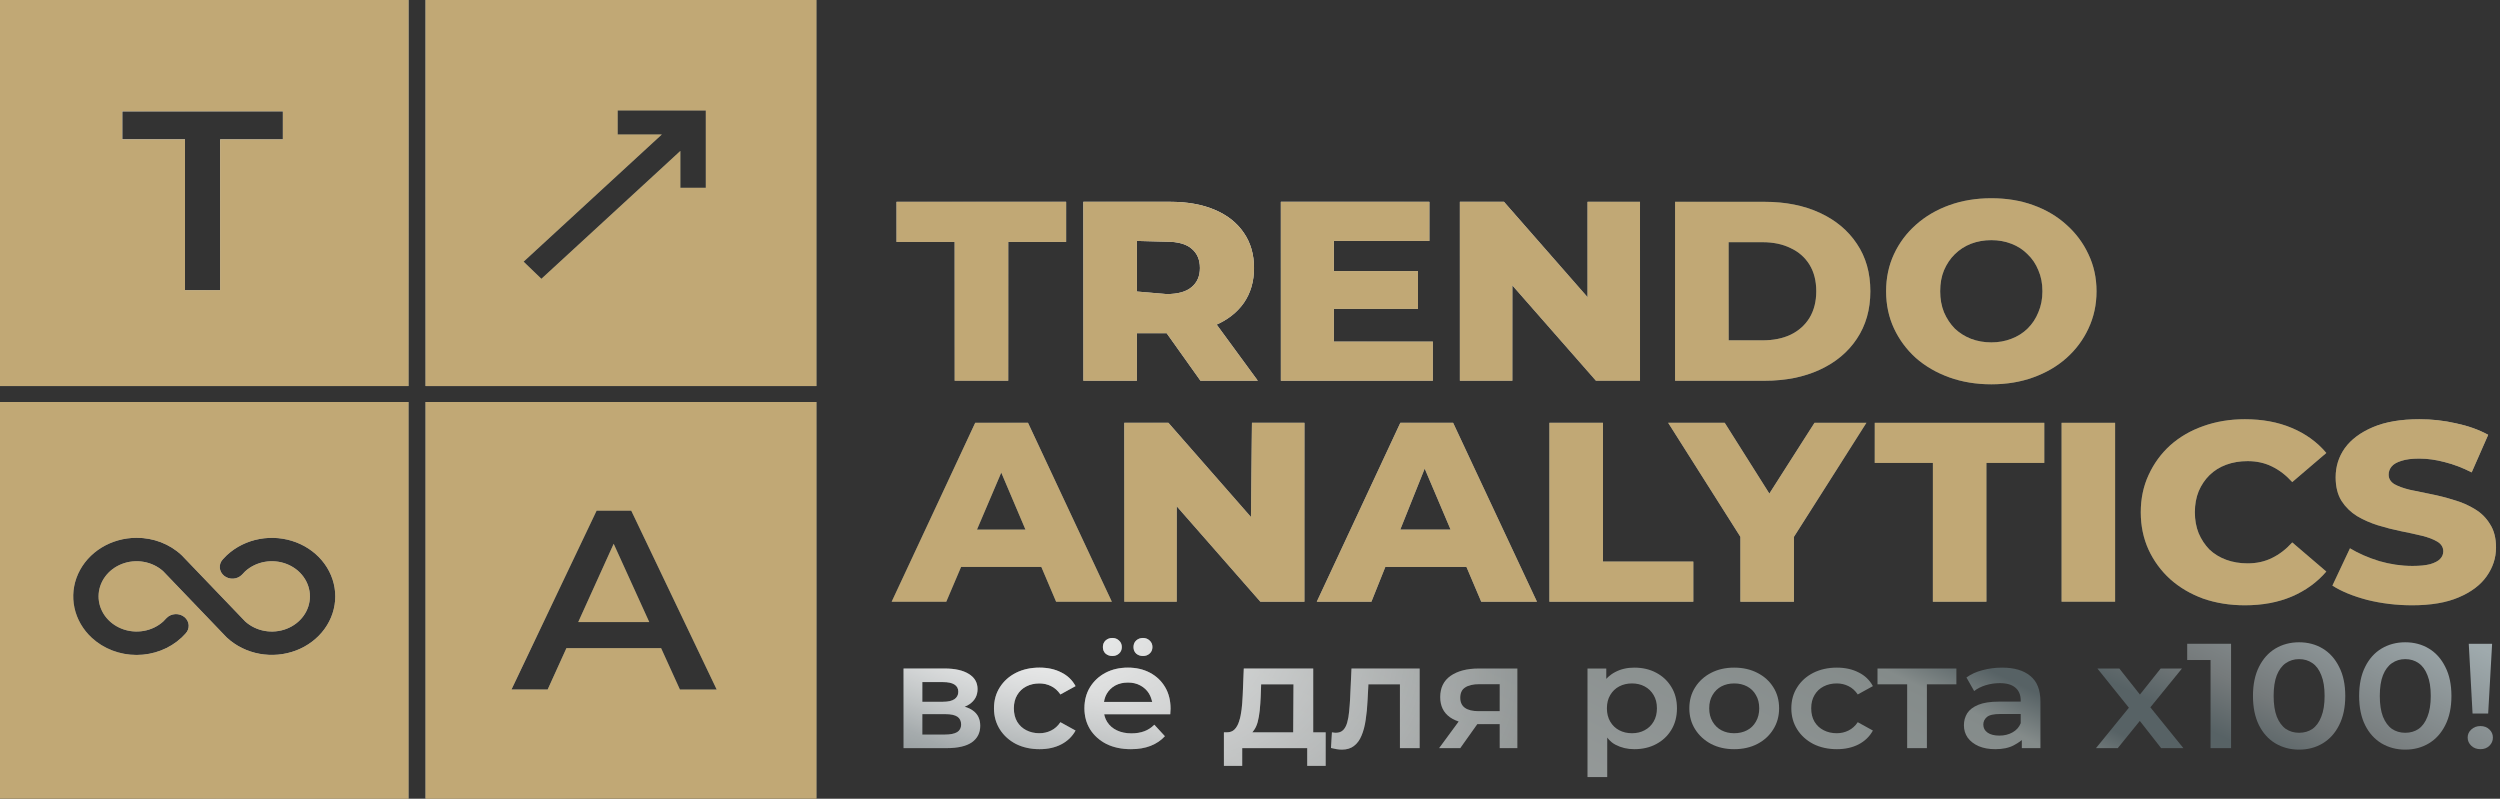 <?xml version="1.0" encoding="UTF-8"?> <svg xmlns="http://www.w3.org/2000/svg" width="626" height="200" viewBox="0 0 626 200" fill="none"><rect x="0" y="0" width="626" height="200" fill="#333333" stroke="none"/> <path fill-rule="evenodd" clip-rule="evenodd" d="M102.295 0H0V96.667H102.295V0ZM46.319 72.666V34.907H30.607V27.866H70.836V34.907H55.124V72.666H46.319Z" fill="url(#paint0_linear_241_364)"></path> <path fill-rule="evenodd" clip-rule="evenodd" d="M102.295 0H0V96.667H102.295V0ZM46.319 72.666V34.907H30.607V27.866H70.836V34.907H55.124V72.666H46.319Z" fill="url(#paint1_radial_241_364)"></path> <path fill-rule="evenodd" clip-rule="evenodd" d="M102.295 0H0V96.667H102.295V0ZM46.319 72.666V34.907H30.607V27.866H70.836V34.907H55.124V72.666H46.319Z" fill="#C1A875" style="mix-blend-mode:color"></path> <path fill-rule="evenodd" clip-rule="evenodd" d="M0 200V100.667H102.295V200H0ZM81.272 157.477C83.017 155.067 83.95 152.234 83.953 149.335C83.95 146.436 83.017 143.602 81.272 141.193C79.528 138.783 77.049 136.905 74.15 135.796C71.25 134.686 68.06 134.396 64.982 134.961C61.904 135.526 59.077 136.921 56.856 138.969L56.724 139.092L55.824 140.021C55.266 140.604 54.982 141.369 55.034 142.146C55.086 142.923 55.471 143.649 56.102 144.164C56.734 144.68 57.561 144.942 58.402 144.894C59.243 144.846 60.029 144.491 60.587 143.908L61.408 143.052C62.747 141.838 64.445 141.017 66.287 140.691C68.13 140.365 70.036 140.549 71.766 141.22C73.496 141.891 74.973 143.019 76.012 144.463C77.05 145.907 77.604 147.601 77.604 149.335C77.604 151.068 77.05 152.763 76.012 154.207C74.973 155.65 73.496 156.778 71.766 157.449C70.036 158.12 68.13 158.305 66.287 157.979C64.445 157.653 62.747 156.831 61.408 155.618L45.557 139.092L45.425 138.969C43.958 137.599 42.211 136.513 40.284 135.774C38.358 135.036 36.291 134.659 34.206 134.667C31.067 134.669 28 135.531 25.392 137.143C22.784 138.755 20.751 141.045 19.55 143.723C18.35 146.402 18.036 149.349 18.647 152.193C19.259 155.037 20.768 157.649 22.986 159.7C24.458 161.063 26.207 162.145 28.132 162.882C30.057 163.62 32.121 164 34.206 164C36.29 164 38.354 163.62 40.279 162.882C42.204 162.145 43.953 161.063 45.425 159.7L45.557 159.578L46.457 158.649C47.015 158.066 47.299 157.301 47.247 156.524C47.195 155.747 46.811 155.021 46.179 154.505C45.547 153.99 44.72 153.727 43.879 153.775C43.038 153.824 42.252 154.178 41.694 154.762L40.874 155.618C39.534 156.831 37.837 157.653 35.994 157.979C34.151 158.305 32.245 158.12 30.515 157.449C28.785 156.778 27.308 155.65 26.27 154.207C25.231 152.763 24.677 151.068 24.677 149.335C24.677 147.601 25.231 145.907 26.27 144.463C27.308 143.019 28.785 141.891 30.515 141.22C32.245 140.549 34.151 140.365 35.994 140.691C37.837 141.017 39.534 141.838 40.874 143.052L56.724 159.578L56.856 159.7C59.077 161.749 61.904 163.144 64.982 163.709C68.06 164.274 71.25 163.983 74.15 162.874C77.049 161.765 79.528 159.887 81.272 157.477Z" fill="url(#paint2_linear_241_364)"></path> <path fill-rule="evenodd" clip-rule="evenodd" d="M0 200V100.667H102.295V200H0ZM81.272 157.477C83.017 155.067 83.95 152.234 83.953 149.335C83.95 146.436 83.017 143.602 81.272 141.193C79.528 138.783 77.049 136.905 74.15 135.796C71.25 134.686 68.06 134.396 64.982 134.961C61.904 135.526 59.077 136.921 56.856 138.969L56.724 139.092L55.824 140.021C55.266 140.604 54.982 141.369 55.034 142.146C55.086 142.923 55.471 143.649 56.102 144.164C56.734 144.68 57.561 144.942 58.402 144.894C59.243 144.846 60.029 144.491 60.587 143.908L61.408 143.052C62.747 141.838 64.445 141.017 66.287 140.691C68.13 140.365 70.036 140.549 71.766 141.22C73.496 141.891 74.973 143.019 76.012 144.463C77.05 145.907 77.604 147.601 77.604 149.335C77.604 151.068 77.05 152.763 76.012 154.207C74.973 155.65 73.496 156.778 71.766 157.449C70.036 158.12 68.13 158.305 66.287 157.979C64.445 157.653 62.747 156.831 61.408 155.618L45.557 139.092L45.425 138.969C43.958 137.599 42.211 136.513 40.284 135.774C38.358 135.036 36.291 134.659 34.206 134.667C31.067 134.669 28 135.531 25.392 137.143C22.784 138.755 20.751 141.045 19.55 143.723C18.35 146.402 18.036 149.349 18.647 152.193C19.259 155.037 20.768 157.649 22.986 159.7C24.458 161.063 26.207 162.145 28.132 162.882C30.057 163.62 32.121 164 34.206 164C36.29 164 38.354 163.62 40.279 162.882C42.204 162.145 43.953 161.063 45.425 159.7L45.557 159.578L46.457 158.649C47.015 158.066 47.299 157.301 47.247 156.524C47.195 155.747 46.811 155.021 46.179 154.505C45.547 153.99 44.72 153.727 43.879 153.775C43.038 153.824 42.252 154.178 41.694 154.762L40.874 155.618C39.534 156.831 37.837 157.653 35.994 157.979C34.151 158.305 32.245 158.12 30.515 157.449C28.785 156.778 27.308 155.65 26.27 154.207C25.231 152.763 24.677 151.068 24.677 149.335C24.677 147.601 25.231 145.907 26.27 144.463C27.308 143.019 28.785 141.891 30.515 141.22C32.245 140.549 34.151 140.365 35.994 140.691C37.837 141.017 39.534 141.838 40.874 143.052L56.724 159.578L56.856 159.7C59.077 161.749 61.904 163.144 64.982 163.709C68.06 164.274 71.25 163.983 74.15 162.874C77.049 161.765 79.528 159.887 81.272 157.477Z" fill="url(#paint3_radial_241_364)"></path> <path fill-rule="evenodd" clip-rule="evenodd" d="M0 200V100.667H102.295V200H0ZM81.272 157.477C83.017 155.067 83.95 152.234 83.953 149.335C83.95 146.436 83.017 143.602 81.272 141.193C79.528 138.783 77.049 136.905 74.15 135.796C71.25 134.686 68.06 134.396 64.982 134.961C61.904 135.526 59.077 136.921 56.856 138.969L56.724 139.092L55.824 140.021C55.266 140.604 54.982 141.369 55.034 142.146C55.086 142.923 55.471 143.649 56.102 144.164C56.734 144.68 57.561 144.942 58.402 144.894C59.243 144.846 60.029 144.491 60.587 143.908L61.408 143.052C62.747 141.838 64.445 141.017 66.287 140.691C68.13 140.365 70.036 140.549 71.766 141.22C73.496 141.891 74.973 143.019 76.012 144.463C77.05 145.907 77.604 147.601 77.604 149.335C77.604 151.068 77.05 152.763 76.012 154.207C74.973 155.65 73.496 156.778 71.766 157.449C70.036 158.12 68.13 158.305 66.287 157.979C64.445 157.653 62.747 156.831 61.408 155.618L45.557 139.092L45.425 138.969C43.958 137.599 42.211 136.513 40.284 135.774C38.358 135.036 36.291 134.659 34.206 134.667C31.067 134.669 28 135.531 25.392 137.143C22.784 138.755 20.751 141.045 19.55 143.723C18.35 146.402 18.036 149.349 18.647 152.193C19.259 155.037 20.768 157.649 22.986 159.7C24.458 161.063 26.207 162.145 28.132 162.882C30.057 163.62 32.121 164 34.206 164C36.29 164 38.354 163.62 40.279 162.882C42.204 162.145 43.953 161.063 45.425 159.7L45.557 159.578L46.457 158.649C47.015 158.066 47.299 157.301 47.247 156.524C47.195 155.747 46.811 155.021 46.179 154.505C45.547 153.99 44.72 153.727 43.879 153.775C43.038 153.824 42.252 154.178 41.694 154.762L40.874 155.618C39.534 156.831 37.837 157.653 35.994 157.979C34.151 158.305 32.245 158.12 30.515 157.449C28.785 156.778 27.308 155.65 26.27 154.207C25.231 152.763 24.677 151.068 24.677 149.335C24.677 147.601 25.231 145.907 26.27 144.463C27.308 143.019 28.785 141.891 30.515 141.22C32.245 140.549 34.151 140.365 35.994 140.691C37.837 141.017 39.534 141.838 40.874 143.052L56.724 159.578L56.856 159.7C59.077 161.749 61.904 163.144 64.982 163.709C68.06 164.274 71.25 163.983 74.15 162.874C77.049 161.765 79.528 159.887 81.272 157.477Z" fill="#C1A875" style="mix-blend-mode:color"></path> <path d="M153.663 136.164L162.574 155.77H144.785L153.663 136.164Z" fill="url(#paint4_linear_241_364)"></path> <path d="M153.663 136.164L162.574 155.77H144.785L153.663 136.164Z" fill="url(#paint5_radial_241_364)"></path> <path d="M153.663 136.164L162.574 155.77H144.785L153.663 136.164Z" fill="#C1A875" style="mix-blend-mode:color"></path> <path fill-rule="evenodd" clip-rule="evenodd" d="M106.547 200V100.667H204.45V200H106.547ZM128.059 172.666L149.393 127.866H158.062L179.463 172.666H170.253L165.541 162.298H141.829L137.134 172.666H128.059Z" fill="url(#paint6_linear_241_364)"></path> <path fill-rule="evenodd" clip-rule="evenodd" d="M106.547 200V100.667H204.45V200H106.547ZM128.059 172.666L149.393 127.866H158.062L179.463 172.666H170.253L165.541 162.298H141.829L137.134 172.666H128.059Z" fill="url(#paint7_radial_241_364)"></path> <path fill-rule="evenodd" clip-rule="evenodd" d="M106.547 200V100.667H204.45V200H106.547ZM128.059 172.666L149.393 127.866H158.062L179.463 172.666H170.253L165.541 162.298H141.829L137.134 172.666H128.059Z" fill="#C1A875" style="mix-blend-mode:color"></path> <path fill-rule="evenodd" clip-rule="evenodd" d="M204.45 0V96.667H106.547V0H204.45ZM154.666 27.667V33.667H165.727L131.106 65.522L135.565 69.811L170.359 37.797V47.03H176.737V27.667H154.666Z" fill="url(#paint8_linear_241_364)"></path> <path fill-rule="evenodd" clip-rule="evenodd" d="M204.45 0V96.667H106.547V0H204.45ZM154.666 27.667V33.667H165.727L131.106 65.522L135.565 69.811L170.359 37.797V47.03H176.737V27.667H154.666Z" fill="url(#paint9_radial_241_364)"></path> <path fill-rule="evenodd" clip-rule="evenodd" d="M204.45 0V96.667H106.547V0H204.45ZM154.666 27.667V33.667H165.727L131.106 65.522L135.565 69.811L170.359 37.797V47.03H176.737V27.667H154.666Z" fill="#C1A875" style="mix-blend-mode:color"></path> <path d="M239.05 95.335V60.583H224.489V50.535H266.953V60.583H252.46V95.335H239.05Z" fill="url(#paint10_linear_241_364)"></path> <path d="M239.05 95.335V60.583H224.489V50.535H266.953V60.583H252.46V95.335H239.05Z" fill="url(#paint11_radial_241_364)"></path> <path d="M239.05 95.335V60.583H224.489V50.535H266.953V60.583H252.46V95.335H239.05Z" fill="#C1A875" style="mix-blend-mode:color"></path> <path d="M271.272 95.335V50.535H292.944C297.278 50.535 301.003 51.196 304.119 52.519C307.279 53.841 309.717 55.761 311.433 58.279C313.149 60.753 314.007 63.697 314.007 67.111C314.007 70.481 313.149 73.404 311.433 75.879C309.717 78.311 307.279 80.188 304.119 81.511C301.003 82.791 297.278 83.431 292.944 83.431H284.681V73.001V95.335H271.272ZM300.597 95.335L292.131 83.431L295.601 83.346L298.775 82.987L300.269 82.7L301.725 82.335L303.202 81.863L304.652 81.279L314.955 95.335H300.597ZM284.681 83.431V73.001L292.131 73.639C294.931 73.639 297.007 73.063 298.362 71.911C299.762 70.759 300.462 69.159 300.462 67.111C300.462 65.02 299.762 63.399 298.362 62.247C297.007 61.095 294.931 60.519 292.131 60.519L284.681 60.327V83.431Z" fill="url(#paint12_linear_241_364)"></path> <path d="M271.272 95.335V50.535H292.944C297.278 50.535 301.003 51.196 304.119 52.519C307.279 53.841 309.717 55.761 311.433 58.279C313.149 60.753 314.007 63.697 314.007 67.111C314.007 70.481 313.149 73.404 311.433 75.879C309.717 78.311 307.279 80.188 304.119 81.511C301.003 82.791 297.278 83.431 292.944 83.431H284.681V73.001V95.335H271.272ZM300.597 95.335L292.131 83.431L295.601 83.346L298.775 82.987L300.269 82.7L301.725 82.335L303.202 81.863L304.652 81.279L314.955 95.335H300.597ZM284.681 83.431V73.001L292.131 73.639C294.931 73.639 297.007 73.063 298.362 71.911C299.762 70.759 300.462 69.159 300.462 67.111C300.462 65.02 299.762 63.399 298.362 62.247C297.007 61.095 294.931 60.519 292.131 60.519L284.681 60.327V83.431Z" fill="url(#paint13_radial_241_364)"></path> <path d="M271.272 95.335V50.535H292.944C297.278 50.535 301.003 51.196 304.119 52.519C307.279 53.841 309.717 55.761 311.433 58.279C313.149 60.753 314.007 63.697 314.007 67.111C314.007 70.481 313.149 73.404 311.433 75.879C309.717 78.311 307.279 80.188 304.119 81.511C301.003 82.791 297.278 83.431 292.944 83.431H284.681V73.001V95.335H271.272ZM300.597 95.335L292.131 83.431L295.601 83.346L298.775 82.987L300.269 82.7L301.725 82.335L303.202 81.863L304.652 81.279L314.955 95.335H300.597ZM284.681 83.431V73.001L292.131 73.639C294.931 73.639 297.007 73.063 298.362 71.911C299.762 70.759 300.462 69.159 300.462 67.111C300.462 65.02 299.762 63.399 298.362 62.247C297.007 61.095 294.931 60.519 292.131 60.519L284.681 60.327V83.431Z" fill="#C1A875" style="mix-blend-mode:color"></path> <path d="M334.002 67.879H355.065V77.351H334.002V67.879ZM334.002 85.543H358.79V95.335H320.728V50.535H357.909V60.327H334.002V85.543Z" fill="url(#paint14_linear_241_364)"></path> <path d="M334.002 67.879H355.065V77.351H334.002V67.879ZM334.002 85.543H358.79V95.335H320.728V50.535H357.909V60.327H334.002V85.543Z" fill="url(#paint15_radial_241_364)"></path> <path d="M334.002 67.879H355.065V77.351H334.002V67.879ZM334.002 85.543H358.79V95.335H320.728V50.535H357.909V60.327H334.002V85.543Z" fill="#C1A875" style="mix-blend-mode:color"></path> <path d="M365.554 95.335V50.535H376.593L397.521 74.409V50.535H410.659V95.335H399.62L378.693 71.46V95.335H365.554Z" fill="url(#paint16_linear_241_364)"></path> <path d="M365.554 95.335V50.535H376.593L397.521 74.409V50.535H410.659V95.335H399.62L378.693 71.46V95.335H365.554Z" fill="url(#paint17_radial_241_364)"></path> <path d="M365.554 95.335V50.535H376.593L397.521 74.409V50.535H410.659V95.335H399.62L378.693 71.46V95.335H365.554Z" fill="#C1A875" style="mix-blend-mode:color"></path> <path d="M419.441 95.335V50.535H441.858C447.096 50.535 451.701 51.452 455.675 53.287C459.648 55.121 462.741 57.703 464.953 61.031C467.211 64.359 468.339 68.327 468.339 72.935C468.339 77.5 467.211 81.468 464.953 84.839C462.741 88.167 459.648 90.748 455.675 92.583C451.701 94.417 447.096 95.335 441.858 95.335H419.441ZM432.851 85.223H441.317C444.026 85.223 446.374 84.753 448.36 83.815C450.392 82.833 451.972 81.425 453.101 79.591C454.23 77.713 454.794 75.495 454.794 72.935C454.794 70.332 454.23 68.113 453.101 66.279C451.972 64.444 450.392 63.057 448.36 62.119C446.374 61.137 444.026 60.647 441.317 60.647H432.851V85.223Z" fill="url(#paint18_linear_241_364)"></path> <path d="M419.441 95.335V50.535H441.858C447.096 50.535 451.701 51.452 455.675 53.287C459.648 55.121 462.741 57.703 464.953 61.031C467.211 64.359 468.339 68.327 468.339 72.935C468.339 77.5 467.211 81.468 464.953 84.839C462.741 88.167 459.648 90.748 455.675 92.583C451.701 94.417 447.096 95.335 441.858 95.335H419.441ZM432.851 85.223H441.317C444.026 85.223 446.374 84.753 448.36 83.815C450.392 82.833 451.972 81.425 453.101 79.591C454.23 77.713 454.794 75.495 454.794 72.935C454.794 70.332 454.23 68.113 453.101 66.279C451.972 64.444 450.392 63.057 448.36 62.119C446.374 61.137 444.026 60.647 441.317 60.647H432.851V85.223Z" fill="url(#paint19_radial_241_364)"></path> <path d="M419.441 95.335V50.535H441.858C447.096 50.535 451.701 51.452 455.675 53.287C459.648 55.121 462.741 57.703 464.953 61.031C467.211 64.359 468.339 68.327 468.339 72.935C468.339 77.5 467.211 81.468 464.953 84.839C462.741 88.167 459.648 90.748 455.675 92.583C451.701 94.417 447.096 95.335 441.858 95.335H419.441ZM432.851 85.223H441.317C444.026 85.223 446.374 84.753 448.36 83.815C450.392 82.833 451.972 81.425 453.101 79.591C454.23 77.713 454.794 75.495 454.794 72.935C454.794 70.332 454.23 68.113 453.101 66.279C451.972 64.444 450.392 63.057 448.36 62.119C446.374 61.137 444.026 60.647 441.317 60.647H432.851V85.223Z" fill="#C1A875" style="mix-blend-mode:color"></path> <path d="M498.625 96.231C494.832 96.231 491.333 95.655 488.127 94.503C484.921 93.351 482.122 91.729 479.729 89.639C477.381 87.505 475.553 85.031 474.243 82.215C472.934 79.399 472.279 76.305 472.279 72.935C472.279 69.564 472.934 66.471 474.243 63.655C475.553 60.839 477.381 58.385 479.729 56.295C482.122 54.161 484.921 52.519 488.127 51.367C491.333 50.215 494.832 49.639 498.625 49.639C502.462 49.639 505.962 50.215 509.122 51.367C512.328 52.519 515.105 54.161 517.453 56.295C519.8 58.385 521.629 60.839 522.938 63.655C524.293 66.471 524.97 69.564 524.97 72.935C524.97 76.305 524.293 79.42 522.938 82.279C521.629 85.095 519.8 87.548 517.453 89.639C515.105 91.729 512.328 93.351 509.122 94.503C505.962 95.655 502.462 96.231 498.625 96.231ZM498.625 85.735C500.431 85.735 502.101 85.436 503.636 84.839C505.217 84.241 506.571 83.388 507.7 82.279C508.874 81.127 509.777 79.761 510.409 78.183C511.086 76.604 511.425 74.855 511.425 72.935C511.425 70.972 511.086 69.223 510.409 67.687C509.777 66.108 508.874 64.764 507.7 63.655C506.571 62.503 505.217 61.628 503.636 61.031C502.101 60.433 500.431 60.135 498.625 60.135C496.819 60.135 495.125 60.433 493.545 61.031C492.01 61.628 490.656 62.503 489.482 63.655C488.353 64.764 487.45 66.108 486.773 67.687C486.14 69.223 485.824 70.972 485.824 72.935C485.824 74.855 486.14 76.604 486.773 78.183C487.45 79.761 488.353 81.127 489.482 82.279C490.656 83.388 492.01 84.241 493.545 84.839C495.125 85.436 496.819 85.735 498.625 85.735Z" fill="url(#paint20_linear_241_364)"></path> <path d="M498.625 96.231C494.832 96.231 491.333 95.655 488.127 94.503C484.921 93.351 482.122 91.729 479.729 89.639C477.381 87.505 475.553 85.031 474.243 82.215C472.934 79.399 472.279 76.305 472.279 72.935C472.279 69.564 472.934 66.471 474.243 63.655C475.553 60.839 477.381 58.385 479.729 56.295C482.122 54.161 484.921 52.519 488.127 51.367C491.333 50.215 494.832 49.639 498.625 49.639C502.462 49.639 505.962 50.215 509.122 51.367C512.328 52.519 515.105 54.161 517.453 56.295C519.8 58.385 521.629 60.839 522.938 63.655C524.293 66.471 524.97 69.564 524.97 72.935C524.97 76.305 524.293 79.42 522.938 82.279C521.629 85.095 519.8 87.548 517.453 89.639C515.105 91.729 512.328 93.351 509.122 94.503C505.962 95.655 502.462 96.231 498.625 96.231ZM498.625 85.735C500.431 85.735 502.101 85.436 503.636 84.839C505.217 84.241 506.571 83.388 507.7 82.279C508.874 81.127 509.777 79.761 510.409 78.183C511.086 76.604 511.425 74.855 511.425 72.935C511.425 70.972 511.086 69.223 510.409 67.687C509.777 66.108 508.874 64.764 507.7 63.655C506.571 62.503 505.217 61.628 503.636 61.031C502.101 60.433 500.431 60.135 498.625 60.135C496.819 60.135 495.125 60.433 493.545 61.031C492.01 61.628 490.656 62.503 489.482 63.655C488.353 64.764 487.45 66.108 486.773 67.687C486.14 69.223 485.824 70.972 485.824 72.935C485.824 74.855 486.14 76.604 486.773 78.183C487.45 79.761 488.353 81.127 489.482 82.279C490.656 83.388 492.01 84.241 493.545 84.839C495.125 85.436 496.819 85.735 498.625 85.735Z" fill="url(#paint21_radial_241_364)"></path> <path d="M498.625 96.231C494.832 96.231 491.333 95.655 488.127 94.503C484.921 93.351 482.122 91.729 479.729 89.639C477.381 87.505 475.553 85.031 474.243 82.215C472.934 79.399 472.279 76.305 472.279 72.935C472.279 69.564 472.934 66.471 474.243 63.655C475.553 60.839 477.381 58.385 479.729 56.295C482.122 54.161 484.921 52.519 488.127 51.367C491.333 50.215 494.832 49.639 498.625 49.639C502.462 49.639 505.962 50.215 509.122 51.367C512.328 52.519 515.105 54.161 517.453 56.295C519.8 58.385 521.629 60.839 522.938 63.655C524.293 66.471 524.97 69.564 524.97 72.935C524.97 76.305 524.293 79.42 522.938 82.279C521.629 85.095 519.8 87.548 517.453 89.639C515.105 91.729 512.328 93.351 509.122 94.503C505.962 95.655 502.462 96.231 498.625 96.231ZM498.625 85.735C500.431 85.735 502.101 85.436 503.636 84.839C505.217 84.241 506.571 83.388 507.7 82.279C508.874 81.127 509.777 79.761 510.409 78.183C511.086 76.604 511.425 74.855 511.425 72.935C511.425 70.972 511.086 69.223 510.409 67.687C509.777 66.108 508.874 64.764 507.7 63.655C506.571 62.503 505.217 61.628 503.636 61.031C502.101 60.433 500.431 60.135 498.625 60.135C496.819 60.135 495.125 60.433 493.545 61.031C492.01 61.628 490.656 62.503 489.482 63.655C488.353 64.764 487.45 66.108 486.773 67.687C486.14 69.223 485.824 70.972 485.824 72.935C485.824 74.855 486.14 76.604 486.773 78.183C487.45 79.761 488.353 81.127 489.482 82.279C490.656 83.388 492.01 84.241 493.545 84.839C495.125 85.436 496.819 85.735 498.625 85.735Z" fill="#C1A875" style="mix-blend-mode:color"></path> <path d="M223.27 150.668L244.197 105.868H257.404L278.399 150.668H264.447L250.715 118.335L236.95 150.668H223.27ZM240.656 141.964L244.634 132.62H256.782L260.751 141.964H240.656Z" fill="url(#paint22_linear_241_364)"></path> <path d="M223.27 150.668L244.197 105.868H257.404L278.399 150.668H264.447L250.715 118.335L236.95 150.668H223.27ZM240.656 141.964L244.634 132.62H256.782L260.751 141.964H240.656Z" fill="url(#paint23_radial_241_364)"></path> <path d="M223.27 150.668L244.197 105.868H257.404L278.399 150.668H264.447L250.715 118.335L236.95 150.668H223.27ZM240.656 141.964L244.634 132.62H256.782L260.751 141.964H240.656Z" fill="#C1A875" style="mix-blend-mode:color"></path> <path d="M281.523 150.668V105.868H292.562L313.238 129.455L313.49 105.868H326.629V150.668H315.589L294.662 126.793V150.668H281.523Z" fill="url(#paint24_linear_241_364)"></path> <path d="M281.523 150.668V105.868H292.562L313.238 129.455L313.49 105.868H326.629V150.668H315.589L294.662 126.793V150.668H281.523Z" fill="url(#paint25_radial_241_364)"></path> <path d="M281.523 150.668V105.868H292.562L313.238 129.455L313.49 105.868H326.629V150.668H315.589L294.662 126.793V150.668H281.523Z" fill="#C1A875" style="mix-blend-mode:color"></path> <path d="M329.721 150.668L350.649 105.868H363.855L384.85 150.668H370.899L356.742 117.335L343.402 150.668H329.721ZM346.885 141.964L350.625 132.62H363.234L367.202 141.964H346.885Z" fill="url(#paint26_linear_241_364)"></path> <path d="M329.721 150.668L350.649 105.868H363.855L384.85 150.668H370.899L356.742 117.335L343.402 150.668H329.721ZM346.885 141.964L350.625 132.62H363.234L367.202 141.964H346.885Z" fill="url(#paint27_radial_241_364)"></path> <path d="M329.721 150.668L350.649 105.868H363.855L384.85 150.668H370.899L356.742 117.335L343.402 150.668H329.721ZM346.885 141.964L350.625 132.62H363.234L367.202 141.964H346.885Z" fill="#C1A875" style="mix-blend-mode:color"></path> <path d="M387.975 150.668V105.868H401.385V140.62H424.005V150.668H387.975Z" fill="url(#paint28_linear_241_364)"></path> <path d="M387.975 150.668V105.868H401.385V140.62H424.005V150.668H387.975Z" fill="url(#paint29_radial_241_364)"></path> <path d="M387.975 150.668V105.868H401.385V140.62H424.005V150.668H387.975Z" fill="#C1A875" style="mix-blend-mode:color"></path> <path d="M435.794 150.668V134.421L417.711 105.868H431.866L443.046 123.586L454.351 105.868H467.354L449.204 134.421V150.668H435.794Z" fill="url(#paint30_linear_241_364)"></path> <path d="M435.794 150.668V134.421L417.711 105.868H431.866L443.046 123.586L454.351 105.868H467.354L449.204 134.421V150.668H435.794Z" fill="url(#paint31_radial_241_364)"></path> <path d="M435.794 150.668V134.421L417.711 105.868H431.866L443.046 123.586L454.351 105.868H467.354L449.204 134.421V150.668H435.794Z" fill="#C1A875" style="mix-blend-mode:color"></path> <path d="M483.993 150.668V115.916H469.432V105.868H511.896V115.916H497.403V150.668H483.993Z" fill="url(#paint32_linear_241_364)"></path> <path d="M483.993 150.668V115.916H469.432V105.868H511.896V115.916H497.403V150.668H483.993Z" fill="url(#paint33_radial_241_364)"></path> <path d="M483.993 150.668V115.916H469.432V105.868H511.896V115.916H497.403V150.668H483.993Z" fill="#C1A875" style="mix-blend-mode:color"></path> <path d="M516.215 150.668V105.868H529.624V150.668H516.215Z" fill="url(#paint34_linear_241_364)"></path> <path d="M516.215 150.668V105.868H529.624V150.668H516.215Z" fill="url(#paint35_radial_241_364)"></path> <path d="M516.215 150.668V105.868H529.624V150.668H516.215Z" fill="#C1A875" style="mix-blend-mode:color"></path> <path d="M562.124 151.564C558.376 151.564 554.9 151.009 551.694 149.9C548.534 148.748 545.779 147.127 543.432 145.036C541.129 142.945 539.323 140.492 538.013 137.676C536.704 134.817 536.049 131.681 536.049 128.268C536.049 124.855 536.704 121.74 538.013 118.924C539.323 116.065 541.129 113.591 543.432 111.5C545.779 109.409 548.534 107.809 551.694 106.7C554.9 105.548 558.376 104.972 562.124 104.972C566.504 104.972 570.409 105.697 573.841 107.148C577.317 108.599 580.207 110.689 582.51 113.42L573.976 120.716C572.441 119.009 570.748 117.708 568.897 116.812C567.091 115.916 565.059 115.468 562.801 115.468C560.86 115.468 559.076 115.767 557.451 116.364C555.825 116.961 554.426 117.836 553.252 118.988C552.123 120.097 551.22 121.441 550.543 123.02C549.911 124.599 549.595 126.348 549.595 128.268C549.595 130.188 549.911 131.937 550.543 133.516C551.22 135.095 552.123 136.46 553.252 137.612C554.426 138.721 555.825 139.575 557.451 140.172C559.076 140.769 560.86 141.068 562.801 141.068C565.059 141.068 567.091 140.62 568.897 139.724C570.748 138.828 572.441 137.527 573.976 135.82L582.51 143.116C580.207 145.804 577.317 147.895 573.841 149.388C570.409 150.839 566.504 151.564 562.124 151.564Z" fill="url(#paint36_linear_241_364)"></path> <path d="M562.124 151.564C558.376 151.564 554.9 151.009 551.694 149.9C548.534 148.748 545.779 147.127 543.432 145.036C541.129 142.945 539.323 140.492 538.013 137.676C536.704 134.817 536.049 131.681 536.049 128.268C536.049 124.855 536.704 121.74 538.013 118.924C539.323 116.065 541.129 113.591 543.432 111.5C545.779 109.409 548.534 107.809 551.694 106.7C554.9 105.548 558.376 104.972 562.124 104.972C566.504 104.972 570.409 105.697 573.841 107.148C577.317 108.599 580.207 110.689 582.51 113.42L573.976 120.716C572.441 119.009 570.748 117.708 568.897 116.812C567.091 115.916 565.059 115.468 562.801 115.468C560.86 115.468 559.076 115.767 557.451 116.364C555.825 116.961 554.426 117.836 553.252 118.988C552.123 120.097 551.22 121.441 550.543 123.02C549.911 124.599 549.595 126.348 549.595 128.268C549.595 130.188 549.911 131.937 550.543 133.516C551.22 135.095 552.123 136.46 553.252 137.612C554.426 138.721 555.825 139.575 557.451 140.172C559.076 140.769 560.86 141.068 562.801 141.068C565.059 141.068 567.091 140.62 568.897 139.724C570.748 138.828 572.441 137.527 573.976 135.82L582.51 143.116C580.207 145.804 577.317 147.895 573.841 149.388C570.409 150.839 566.504 151.564 562.124 151.564Z" fill="url(#paint37_radial_241_364)"></path> <path d="M562.124 151.564C558.376 151.564 554.9 151.009 551.694 149.9C548.534 148.748 545.779 147.127 543.432 145.036C541.129 142.945 539.323 140.492 538.013 137.676C536.704 134.817 536.049 131.681 536.049 128.268C536.049 124.855 536.704 121.74 538.013 118.924C539.323 116.065 541.129 113.591 543.432 111.5C545.779 109.409 548.534 107.809 551.694 106.7C554.9 105.548 558.376 104.972 562.124 104.972C566.504 104.972 570.409 105.697 573.841 107.148C577.317 108.599 580.207 110.689 582.51 113.42L573.976 120.716C572.441 119.009 570.748 117.708 568.897 116.812C567.091 115.916 565.059 115.468 562.801 115.468C560.86 115.468 559.076 115.767 557.451 116.364C555.825 116.961 554.426 117.836 553.252 118.988C552.123 120.097 551.22 121.441 550.543 123.02C549.911 124.599 549.595 126.348 549.595 128.268C549.595 130.188 549.911 131.937 550.543 133.516C551.22 135.095 552.123 136.46 553.252 137.612C554.426 138.721 555.825 139.575 557.451 140.172C559.076 140.769 560.86 141.068 562.801 141.068C565.059 141.068 567.091 140.62 568.897 139.724C570.748 138.828 572.441 137.527 573.976 135.82L582.51 143.116C580.207 145.804 577.317 147.895 573.841 149.388C570.409 150.839 566.504 151.564 562.124 151.564Z" fill="#C1A875" style="mix-blend-mode:color"></path> <path d="M604.009 151.564C600.126 151.564 596.378 151.116 592.766 150.22C589.199 149.281 586.287 148.087 584.03 146.636L588.432 137.292C590.554 138.572 592.992 139.639 595.746 140.492C598.546 141.303 601.322 141.708 604.077 141.708C605.928 141.708 607.418 141.559 608.547 141.26C609.675 140.919 610.488 140.492 610.985 139.98C611.527 139.425 611.797 138.785 611.797 138.06C611.797 137.036 611.301 136.225 610.307 135.628C609.314 135.031 608.027 134.54 606.447 134.156C604.867 133.772 603.106 133.388 601.164 133.004C599.268 132.62 597.349 132.129 595.408 131.532C593.511 130.935 591.773 130.167 590.193 129.228C588.612 128.247 587.326 126.988 586.332 125.452C585.339 123.873 584.842 121.889 584.842 119.5C584.842 116.812 585.61 114.38 587.145 112.204C588.725 110.028 591.073 108.279 594.189 106.956C597.304 105.633 601.187 104.972 605.837 104.972C608.953 104.972 612.001 105.313 614.981 105.996C618.006 106.636 620.692 107.596 623.04 108.876L618.909 118.284C616.651 117.132 614.416 116.279 612.204 115.724C609.991 115.127 607.847 114.828 605.77 114.828C603.919 114.828 602.429 115.02 601.3 115.404C600.171 115.745 599.358 116.215 598.862 116.812C598.365 117.409 598.117 118.092 598.117 118.86C598.117 119.841 598.591 120.631 599.539 121.228C600.532 121.783 601.819 122.252 603.399 122.636C605.025 122.977 606.786 123.34 608.682 123.724C610.624 124.108 612.542 124.599 614.439 125.196C616.38 125.751 618.141 126.519 619.721 127.5C621.302 128.439 622.566 129.697 623.514 131.276C624.507 132.812 625.004 134.753 625.004 137.1C625.004 139.703 624.214 142.113 622.634 144.332C621.098 146.508 618.773 148.257 615.658 149.58C612.588 150.903 608.705 151.564 604.009 151.564Z" fill="url(#paint38_linear_241_364)"></path> <path d="M604.009 151.564C600.126 151.564 596.378 151.116 592.766 150.22C589.199 149.281 586.287 148.087 584.03 146.636L588.432 137.292C590.554 138.572 592.992 139.639 595.746 140.492C598.546 141.303 601.322 141.708 604.077 141.708C605.928 141.708 607.418 141.559 608.547 141.26C609.675 140.919 610.488 140.492 610.985 139.98C611.527 139.425 611.797 138.785 611.797 138.06C611.797 137.036 611.301 136.225 610.307 135.628C609.314 135.031 608.027 134.54 606.447 134.156C604.867 133.772 603.106 133.388 601.164 133.004C599.268 132.62 597.349 132.129 595.408 131.532C593.511 130.935 591.773 130.167 590.193 129.228C588.612 128.247 587.326 126.988 586.332 125.452C585.339 123.873 584.842 121.889 584.842 119.5C584.842 116.812 585.61 114.38 587.145 112.204C588.725 110.028 591.073 108.279 594.189 106.956C597.304 105.633 601.187 104.972 605.837 104.972C608.953 104.972 612.001 105.313 614.981 105.996C618.006 106.636 620.692 107.596 623.04 108.876L618.909 118.284C616.651 117.132 614.416 116.279 612.204 115.724C609.991 115.127 607.847 114.828 605.77 114.828C603.919 114.828 602.429 115.02 601.3 115.404C600.171 115.745 599.358 116.215 598.862 116.812C598.365 117.409 598.117 118.092 598.117 118.86C598.117 119.841 598.591 120.631 599.539 121.228C600.532 121.783 601.819 122.252 603.399 122.636C605.025 122.977 606.786 123.34 608.682 123.724C610.624 124.108 612.542 124.599 614.439 125.196C616.38 125.751 618.141 126.519 619.721 127.5C621.302 128.439 622.566 129.697 623.514 131.276C624.507 132.812 625.004 134.753 625.004 137.1C625.004 139.703 624.214 142.113 622.634 144.332C621.098 146.508 618.773 148.257 615.658 149.58C612.588 150.903 608.705 151.564 604.009 151.564Z" fill="url(#paint39_radial_241_364)"></path> <path d="M604.009 151.564C600.126 151.564 596.378 151.116 592.766 150.22C589.199 149.281 586.287 148.087 584.03 146.636L588.432 137.292C590.554 138.572 592.992 139.639 595.746 140.492C598.546 141.303 601.322 141.708 604.077 141.708C605.928 141.708 607.418 141.559 608.547 141.26C609.675 140.919 610.488 140.492 610.985 139.98C611.527 139.425 611.797 138.785 611.797 138.06C611.797 137.036 611.301 136.225 610.307 135.628C609.314 135.031 608.027 134.54 606.447 134.156C604.867 133.772 603.106 133.388 601.164 133.004C599.268 132.62 597.349 132.129 595.408 131.532C593.511 130.935 591.773 130.167 590.193 129.228C588.612 128.247 587.326 126.988 586.332 125.452C585.339 123.873 584.842 121.889 584.842 119.5C584.842 116.812 585.61 114.38 587.145 112.204C588.725 110.028 591.073 108.279 594.189 106.956C597.304 105.633 601.187 104.972 605.837 104.972C608.953 104.972 612.001 105.313 614.981 105.996C618.006 106.636 620.692 107.596 623.04 108.876L618.909 118.284C616.651 117.132 614.416 116.279 612.204 115.724C609.991 115.127 607.847 114.828 605.77 114.828C603.919 114.828 602.429 115.02 601.3 115.404C600.171 115.745 599.358 116.215 598.862 116.812C598.365 117.409 598.117 118.092 598.117 118.86C598.117 119.841 598.591 120.631 599.539 121.228C600.532 121.783 601.819 122.252 603.399 122.636C605.025 122.977 606.786 123.34 608.682 123.724C610.624 124.108 612.542 124.599 614.439 125.196C616.38 125.751 618.141 126.519 619.721 127.5C621.302 128.439 622.566 129.697 623.514 131.276C624.507 132.812 625.004 134.753 625.004 137.1C625.004 139.703 624.214 142.113 622.634 144.332C621.098 146.508 618.773 148.257 615.658 149.58C612.588 150.903 608.705 151.564 604.009 151.564Z" fill="#C1A875" style="mix-blend-mode:color"></path> <path d="M226.25 187.333V167.397H236.561C239.116 167.397 241.118 167.845 242.566 168.741C244.041 169.637 244.779 170.907 244.779 172.549C244.779 174.167 244.094 175.437 242.724 176.357C242.365 176.593 241.975 176.797 241.554 176.97C241.537 176.977 241.554 176.97 241.537 176.977C241.919 177.081 241.537 176.977 241.554 176.97C242.346 177.191 243.013 177.497 243.554 177.888C244.818 178.759 245.45 180.041 245.45 181.733C245.45 183.501 244.752 184.882 243.357 185.877C241.961 186.848 239.84 187.333 236.996 187.333H226.25ZM230.951 183.936H236.601C237.944 183.936 238.958 183.737 239.643 183.339C240.328 182.916 240.67 182.281 240.67 181.435C240.67 180.539 240.354 179.879 239.722 179.456C239.09 179.033 238.102 178.821 236.759 178.821H230.951V183.936ZM230.951 175.723H236.127C237.391 175.723 238.339 175.511 238.971 175.088C239.63 174.64 239.959 174.018 239.959 173.221C239.959 172.4 239.63 171.79 238.971 171.392C238.339 170.994 237.391 170.795 236.127 170.795H230.951V175.723Z" fill="url(#paint40_linear_241_364)"></path> <path d="M226.25 187.333V167.397H236.561C239.116 167.397 241.118 167.845 242.566 168.741C244.041 169.637 244.779 170.907 244.779 172.549C244.779 174.167 244.094 175.437 242.724 176.357C242.365 176.593 241.975 176.797 241.554 176.97C241.537 176.977 241.554 176.97 241.537 176.977C241.919 177.081 241.537 176.977 241.554 176.97C242.346 177.191 243.013 177.497 243.554 177.888C244.818 178.759 245.45 180.041 245.45 181.733C245.45 183.501 244.752 184.882 243.357 185.877C241.961 186.848 239.84 187.333 236.996 187.333H226.25ZM230.951 183.936H236.601C237.944 183.936 238.958 183.737 239.643 183.339C240.328 182.916 240.67 182.281 240.67 181.435C240.67 180.539 240.354 179.879 239.722 179.456C239.09 179.033 238.102 178.821 236.759 178.821H230.951V183.936ZM230.951 175.723H236.127C237.391 175.723 238.339 175.511 238.971 175.088C239.63 174.64 239.959 174.018 239.959 173.221C239.959 172.4 239.63 171.79 238.971 171.392C238.339 170.994 237.391 170.795 236.127 170.795H230.951V175.723Z" fill="url(#paint41_radial_241_364)"></path> <path d="M260.311 187.595C258.098 187.595 256.123 187.159 254.385 186.288C252.673 185.392 251.329 184.173 250.355 182.629C249.38 181.086 248.893 179.332 248.893 177.365C248.893 175.374 249.38 173.62 250.355 172.101C251.329 170.558 252.673 169.351 254.385 168.48C256.123 167.609 258.098 167.173 260.311 167.173C262.365 167.173 264.169 167.572 265.723 168.368C267.303 169.14 268.502 170.285 269.318 171.803L265.525 173.893C264.893 172.948 264.116 172.251 263.195 171.803C262.299 171.355 261.325 171.131 260.271 171.131C259.059 171.131 257.966 171.38 256.992 171.877C256.017 172.375 255.254 173.097 254.701 174.043C254.147 174.964 253.871 176.071 253.871 177.365C253.871 178.66 254.147 179.78 254.701 180.725C255.254 181.646 256.017 182.356 256.992 182.853C257.966 183.351 259.059 183.6 260.271 183.6C261.325 183.6 262.299 183.376 263.195 182.928C264.116 182.48 264.893 181.783 265.525 180.837L269.318 182.928C268.502 184.421 267.303 185.579 265.723 186.4C264.169 187.197 262.365 187.595 260.311 187.595Z" fill="url(#paint42_linear_241_364)"></path> <path d="M260.311 187.595C258.098 187.595 256.123 187.159 254.385 186.288C252.673 185.392 251.329 184.173 250.355 182.629C249.38 181.086 248.893 179.332 248.893 177.365C248.893 175.374 249.38 173.62 250.355 172.101C251.329 170.558 252.673 169.351 254.385 168.48C256.123 167.609 258.098 167.173 260.311 167.173C262.365 167.173 264.169 167.572 265.723 168.368C267.303 169.14 268.502 170.285 269.318 171.803L265.525 173.893C264.893 172.948 264.116 172.251 263.195 171.803C262.299 171.355 261.325 171.131 260.271 171.131C259.059 171.131 257.966 171.38 256.992 171.877C256.017 172.375 255.254 173.097 254.701 174.043C254.147 174.964 253.871 176.071 253.871 177.365C253.871 178.66 254.147 179.78 254.701 180.725C255.254 181.646 256.017 182.356 256.992 182.853C257.966 183.351 259.059 183.6 260.271 183.6C261.325 183.6 262.299 183.376 263.195 182.928C264.116 182.48 264.893 181.783 265.525 180.837L269.318 182.928C268.502 184.421 267.303 185.579 265.723 186.4C264.169 187.197 262.365 187.595 260.311 187.595Z" fill="url(#paint43_radial_241_364)"></path> <path d="M283.195 187.595C280.851 187.595 278.796 187.159 277.032 186.288C275.293 185.392 273.937 184.173 272.962 182.629C272.014 181.086 271.54 179.332 271.54 177.365C271.54 175.374 272.001 173.62 272.923 172.101C273.871 170.558 275.162 169.351 276.795 168.48C278.454 167.609 280.337 167.173 282.444 167.173C284.498 167.173 286.329 167.597 287.935 168.443C289.542 169.289 290.806 170.484 291.728 172.027C292.65 173.57 293.111 175.387 293.111 177.477C293.111 177.677 293.098 177.901 293.071 178.149C293.071 178.398 293.058 178.635 293.032 178.859H276.479L276.36 178.143V177.389L276.195 176.667L276.435 175.76H288.512C288.512 175.76 288.265 174.578 287.738 173.707C287.211 172.836 286.487 172.151 285.565 171.653C284.67 171.156 283.629 170.907 282.444 170.907C281.232 170.907 280.166 171.156 279.244 171.653C278.348 172.151 277.637 172.848 277.111 173.744C276.61 174.615 276.36 175.648 276.36 176.843V177.589C276.36 178.784 276.65 179.842 277.229 180.763C277.809 181.684 278.625 182.393 279.679 182.891C280.732 183.389 281.944 183.637 283.313 183.637C284.498 183.637 285.565 183.463 286.513 183.115C287.461 182.766 288.304 182.219 289.042 181.472L291.689 184.347C290.74 185.392 289.542 186.201 288.093 186.773C286.671 187.321 285.038 187.595 283.195 187.595ZM286.197 164.261C285.539 164.261 284.972 164.062 284.498 163.664C284.051 163.241 283.827 162.693 283.827 162.021C283.827 161.349 284.051 160.802 284.498 160.379C284.972 159.956 285.539 159.744 286.197 159.744C286.856 159.744 287.409 159.956 287.856 160.379C288.331 160.802 288.568 161.349 288.568 162.021C288.568 162.693 288.331 163.241 287.856 163.664C287.409 164.062 286.856 164.261 286.197 164.261ZM278.533 164.261C277.874 164.261 277.308 164.062 276.834 163.664C276.386 163.241 276.162 162.693 276.162 162.021C276.162 161.349 276.386 160.802 276.834 160.379C277.308 159.956 277.874 159.744 278.533 159.744C279.191 159.744 279.744 159.956 280.192 160.379C280.666 160.802 280.903 161.349 280.903 162.021C280.903 162.693 280.666 163.241 280.192 163.664C279.744 164.062 279.191 164.261 278.533 164.261Z" fill="url(#paint44_linear_241_364)"></path> <path d="M283.195 187.595C280.851 187.595 278.796 187.159 277.032 186.288C275.293 185.392 273.937 184.173 272.962 182.629C272.014 181.086 271.54 179.332 271.54 177.365C271.54 175.374 272.001 173.62 272.923 172.101C273.871 170.558 275.162 169.351 276.795 168.48C278.454 167.609 280.337 167.173 282.444 167.173C284.498 167.173 286.329 167.597 287.935 168.443C289.542 169.289 290.806 170.484 291.728 172.027C292.65 173.57 293.111 175.387 293.111 177.477C293.111 177.677 293.098 177.901 293.071 178.149C293.071 178.398 293.058 178.635 293.032 178.859H276.479L276.36 178.143V177.389L276.195 176.667L276.435 175.76H288.512C288.512 175.76 288.265 174.578 287.738 173.707C287.211 172.836 286.487 172.151 285.565 171.653C284.67 171.156 283.629 170.907 282.444 170.907C281.232 170.907 280.166 171.156 279.244 171.653C278.348 172.151 277.637 172.848 277.111 173.744C276.61 174.615 276.36 175.648 276.36 176.843V177.589C276.36 178.784 276.65 179.842 277.229 180.763C277.809 181.684 278.625 182.393 279.679 182.891C280.732 183.389 281.944 183.637 283.313 183.637C284.498 183.637 285.565 183.463 286.513 183.115C287.461 182.766 288.304 182.219 289.042 181.472L291.689 184.347C290.74 185.392 289.542 186.201 288.093 186.773C286.671 187.321 285.038 187.595 283.195 187.595ZM286.197 164.261C285.539 164.261 284.972 164.062 284.498 163.664C284.051 163.241 283.827 162.693 283.827 162.021C283.827 161.349 284.051 160.802 284.498 160.379C284.972 159.956 285.539 159.744 286.197 159.744C286.856 159.744 287.409 159.956 287.856 160.379C288.331 160.802 288.568 161.349 288.568 162.021C288.568 162.693 288.331 163.241 287.856 163.664C287.409 164.062 286.856 164.261 286.197 164.261ZM278.533 164.261C277.874 164.261 277.308 164.062 276.834 163.664C276.386 163.241 276.162 162.693 276.162 162.021C276.162 161.349 276.386 160.802 276.834 160.379C277.308 159.956 277.874 159.744 278.533 159.744C279.191 159.744 279.744 159.956 280.192 160.379C280.666 160.802 280.903 161.349 280.903 162.021C280.903 162.693 280.666 163.241 280.192 163.664C279.744 164.062 279.191 164.261 278.533 164.261Z" fill="url(#paint45_radial_241_364)"></path> <path d="M323.815 183.376L323.89 171.355H315.791L315.673 174.565C315.62 175.71 315.541 176.818 315.436 177.888C315.33 178.933 315.159 179.904 314.922 180.8C314.685 181.671 314.343 182.393 313.895 182.965C313.447 183.538 313.618 183.492 312.88 183.667L307.218 183.376C308.008 183.376 308.641 183.14 309.115 182.667C309.615 182.169 309.997 181.497 310.26 180.651C310.55 179.78 310.761 178.797 310.892 177.701C311.024 176.581 311.116 175.424 311.169 174.229L311.445 167.397H328.829V183.376H323.815ZM306.468 191.776V183.376H331.95V191.776H327.327V187.333H311.05V191.776H306.468Z" fill="url(#paint46_linear_241_364)"></path> <path d="M323.815 183.376L323.89 171.355H315.791L315.673 174.565C315.62 175.71 315.541 176.818 315.436 177.888C315.33 178.933 315.159 179.904 314.922 180.8C314.685 181.671 314.343 182.393 313.895 182.965C313.447 183.538 313.618 183.492 312.88 183.667L307.218 183.376C308.008 183.376 308.641 183.14 309.115 182.667C309.615 182.169 309.997 181.497 310.26 180.651C310.55 179.78 310.761 178.797 310.892 177.701C311.024 176.581 311.116 175.424 311.169 174.229L311.445 167.397H328.829V183.376H323.815ZM306.468 191.776V183.376H331.95V191.776H327.327V187.333H311.05V191.776H306.468Z" fill="url(#paint47_radial_241_364)"></path> <path d="M333.279 187.296L333.516 183.376C333.7 183.401 333.871 183.426 334.029 183.451C334.187 183.476 334.332 183.488 334.464 183.488C335.28 183.488 335.912 183.252 336.36 182.779C336.808 182.306 337.137 181.671 337.348 180.875C337.585 180.053 337.743 179.145 337.822 178.149C337.927 177.129 338.006 176.109 338.059 175.088L338.415 167.397H355.482V187.333H350.543V171.355H342.652L342.444 175.312C342.365 177.079 342.207 178.722 341.97 180.24C341.759 181.733 341.417 183.04 340.943 184.16C340.495 185.28 339.863 186.151 339.047 186.773C338.257 187.396 337.243 187.707 336.005 187.707C335.61 187.707 335.175 187.669 334.701 187.595C334.253 187.52 333.779 187.421 333.279 187.296Z" fill="url(#paint48_linear_241_364)"></path> <path d="M333.279 187.296L333.516 183.376C333.7 183.401 333.871 183.426 334.029 183.451C334.187 183.476 334.332 183.488 334.464 183.488C335.28 183.488 335.912 183.252 336.36 182.779C336.808 182.306 337.137 181.671 337.348 180.875C337.585 180.053 337.743 179.145 337.822 178.149C337.927 177.129 338.006 176.109 338.059 175.088L338.415 167.397H355.482V187.333H350.543V171.355H342.652L342.444 175.312C342.365 177.079 342.207 178.722 341.97 180.24C341.759 181.733 341.417 183.04 340.943 184.16C340.495 185.28 339.863 186.151 339.047 186.773C338.257 187.396 337.243 187.707 336.005 187.707C335.61 187.707 335.175 187.669 334.701 187.595C334.253 187.52 333.779 187.421 333.279 187.296Z" fill="url(#paint49_radial_241_364)"></path> <path d="M375.525 187.333V181.323H369.915C367.018 181.323 364.74 180.75 363.08 179.605C361.447 178.436 360.631 176.756 360.631 174.565C360.631 172.226 361.5 170.446 363.238 169.227C365.003 168.007 367.347 167.397 370.271 167.397H379.95V187.333H375.525ZM360.354 187.333L365.252 180.667L369.915 181.323L365.648 187.333H360.354ZM375.525 178.075V171.317H370.429C368.901 171.317 367.716 171.591 366.873 172.139C366.057 172.661 365.648 173.52 365.648 174.715C365.648 176.955 367.189 178.075 370.271 178.075H375.525Z" fill="url(#paint50_linear_241_364)"></path> <path d="M375.525 187.333V181.323H369.915C367.018 181.323 364.74 180.75 363.08 179.605C361.447 178.436 360.631 176.756 360.631 174.565C360.631 172.226 361.5 170.446 363.238 169.227C365.003 168.007 367.347 167.397 370.271 167.397H379.95V187.333H375.525ZM360.354 187.333L365.252 180.667L369.915 181.323L365.648 187.333H360.354ZM375.525 178.075V171.317H370.429C368.901 171.317 367.716 171.591 366.873 172.139C366.057 172.661 365.648 173.52 365.648 174.715C365.648 176.955 367.189 178.075 370.271 178.075H375.525Z" fill="url(#paint51_radial_241_364)"></path> <path d="M409.205 187.595C407.493 187.595 405.926 187.221 404.504 186.475C403.108 185.728 402.449 184.667 402.449 184.667L402.054 177.403L402.212 170C402.212 170 403.029 169.015 404.425 168.293C405.821 167.547 407.414 167.173 409.205 167.173C411.286 167.173 413.116 167.597 414.697 168.443C416.303 169.289 417.567 170.471 418.489 171.989C419.437 173.508 419.912 175.3 419.912 177.365C419.912 179.431 419.437 181.236 418.489 182.779C417.567 184.297 416.303 185.479 414.697 186.325C413.116 187.172 411.286 187.595 409.205 187.595ZM397.511 194.576V167.397H402.212V172.101L402.054 177.403L402.449 182.704V194.576H397.511ZM408.652 183.6C409.837 183.6 410.891 183.351 411.813 182.853C412.761 182.356 413.511 181.634 414.064 180.688C414.618 179.742 414.894 178.635 414.894 177.365C414.894 176.071 414.618 174.964 414.064 174.043C413.511 173.097 412.761 172.375 411.813 171.877C410.891 171.38 409.837 171.131 408.652 171.131C407.467 171.131 406.4 171.38 405.452 171.877C404.504 172.375 403.753 173.097 403.2 174.043C402.647 174.964 402.37 176.071 402.37 177.365C402.37 178.635 402.647 179.742 403.2 180.688C403.753 181.634 404.504 182.356 405.452 182.853C406.4 183.351 407.467 183.6 408.652 183.6Z" fill="url(#paint52_linear_241_364)"></path> <path d="M409.205 187.595C407.493 187.595 405.926 187.221 404.504 186.475C403.108 185.728 402.449 184.667 402.449 184.667L402.054 177.403L402.212 170C402.212 170 403.029 169.015 404.425 168.293C405.821 167.547 407.414 167.173 409.205 167.173C411.286 167.173 413.116 167.597 414.697 168.443C416.303 169.289 417.567 170.471 418.489 171.989C419.437 173.508 419.912 175.3 419.912 177.365C419.912 179.431 419.437 181.236 418.489 182.779C417.567 184.297 416.303 185.479 414.697 186.325C413.116 187.172 411.286 187.595 409.205 187.595ZM397.511 194.576V167.397H402.212V172.101L402.054 177.403L402.449 182.704V194.576H397.511ZM408.652 183.6C409.837 183.6 410.891 183.351 411.813 182.853C412.761 182.356 413.511 181.634 414.064 180.688C414.618 179.742 414.894 178.635 414.894 177.365C414.894 176.071 414.618 174.964 414.064 174.043C413.511 173.097 412.761 172.375 411.813 171.877C410.891 171.38 409.837 171.131 408.652 171.131C407.467 171.131 406.4 171.38 405.452 171.877C404.504 172.375 403.753 173.097 403.2 174.043C402.647 174.964 402.37 176.071 402.37 177.365C402.37 178.635 402.647 179.742 403.2 180.688C403.753 181.634 404.504 182.356 405.452 182.853C406.4 183.351 407.467 183.6 408.652 183.6Z" fill="url(#paint53_radial_241_364)"></path> <path d="M434.229 187.595C432.069 187.595 430.147 187.159 428.461 186.288C426.775 185.392 425.445 184.173 424.471 182.629C423.496 181.086 423.009 179.332 423.009 177.365C423.009 175.374 423.496 173.62 424.471 172.101C425.445 170.558 426.775 169.351 428.461 168.48C430.147 167.609 432.069 167.173 434.229 167.173C436.415 167.173 438.351 167.609 440.037 168.48C441.749 169.351 443.079 170.546 444.027 172.064C445.001 173.582 445.489 175.349 445.489 177.365C445.489 179.332 445.001 181.086 444.027 182.629C443.079 184.173 441.749 185.392 440.037 186.288C438.351 187.159 436.415 187.595 434.229 187.595ZM434.229 183.6C435.441 183.6 436.52 183.351 437.469 182.853C438.417 182.356 439.154 181.634 439.681 180.688C440.234 179.742 440.511 178.635 440.511 177.365C440.511 176.071 440.234 174.964 439.681 174.043C439.154 173.097 438.417 172.375 437.469 171.877C436.52 171.38 435.454 171.131 434.269 171.131C433.057 171.131 431.977 171.38 431.029 171.877C430.107 172.375 429.37 173.097 428.817 174.043C428.264 174.964 427.987 176.071 427.987 177.365C427.987 178.635 428.264 179.742 428.817 180.688C429.37 181.634 430.107 182.356 431.029 182.853C431.977 183.351 433.044 183.6 434.229 183.6Z" fill="url(#paint54_linear_241_364)"></path> <path d="M434.229 187.595C432.069 187.595 430.147 187.159 428.461 186.288C426.775 185.392 425.445 184.173 424.471 182.629C423.496 181.086 423.009 179.332 423.009 177.365C423.009 175.374 423.496 173.62 424.471 172.101C425.445 170.558 426.775 169.351 428.461 168.48C430.147 167.609 432.069 167.173 434.229 167.173C436.415 167.173 438.351 167.609 440.037 168.48C441.749 169.351 443.079 170.546 444.027 172.064C445.001 173.582 445.489 175.349 445.489 177.365C445.489 179.332 445.001 181.086 444.027 182.629C443.079 184.173 441.749 185.392 440.037 186.288C438.351 187.159 436.415 187.595 434.229 187.595ZM434.229 183.6C435.441 183.6 436.52 183.351 437.469 182.853C438.417 182.356 439.154 181.634 439.681 180.688C440.234 179.742 440.511 178.635 440.511 177.365C440.511 176.071 440.234 174.964 439.681 174.043C439.154 173.097 438.417 172.375 437.469 171.877C436.52 171.38 435.454 171.131 434.269 171.131C433.057 171.131 431.977 171.38 431.029 171.877C430.107 172.375 429.37 173.097 428.817 174.043C428.264 174.964 427.987 176.071 427.987 177.365C427.987 178.635 428.264 179.742 428.817 180.688C429.37 181.634 430.107 182.356 431.029 182.853C431.977 183.351 433.044 183.6 434.229 183.6Z" fill="url(#paint55_radial_241_364)"></path> <path d="M459.967 187.595C457.755 187.595 455.779 187.159 454.041 186.288C452.329 185.392 450.986 184.173 450.011 182.629C449.037 181.086 448.55 179.332 448.55 177.365C448.55 175.374 449.037 173.62 450.011 172.101C450.986 170.558 452.329 169.351 454.041 168.48C455.779 167.609 457.755 167.173 459.967 167.173C462.022 167.173 463.826 167.572 465.38 168.368C466.96 169.14 468.158 170.285 468.975 171.803L465.182 173.893C464.55 172.948 463.773 172.251 462.851 171.803C461.956 171.355 460.981 171.131 459.928 171.131C458.716 171.131 457.623 171.38 456.649 171.877C455.674 172.375 454.91 173.097 454.357 174.043C453.804 174.964 453.528 176.071 453.528 177.365C453.528 178.66 453.804 179.78 454.357 180.725C454.91 181.646 455.674 182.356 456.649 182.853C457.623 183.351 458.716 183.6 459.928 183.6C460.981 183.6 461.956 183.376 462.851 182.928C463.773 182.48 464.55 181.783 465.182 180.837L468.975 182.928C468.158 184.421 466.96 185.579 465.38 186.4C463.826 187.197 462.022 187.595 459.967 187.595Z" fill="url(#paint56_linear_241_364)"></path> <path d="M459.967 187.595C457.755 187.595 455.779 187.159 454.041 186.288C452.329 185.392 450.986 184.173 450.011 182.629C449.037 181.086 448.55 179.332 448.55 177.365C448.55 175.374 449.037 173.62 450.011 172.101C450.986 170.558 452.329 169.351 454.041 168.48C455.779 167.609 457.755 167.173 459.967 167.173C462.022 167.173 463.826 167.572 465.38 168.368C466.96 169.14 468.158 170.285 468.975 171.803L465.182 173.893C464.55 172.948 463.773 172.251 462.851 171.803C461.956 171.355 460.981 171.131 459.928 171.131C458.716 171.131 457.623 171.38 456.649 171.877C455.674 172.375 454.91 173.097 454.357 174.043C453.804 174.964 453.528 176.071 453.528 177.365C453.528 178.66 453.804 179.78 454.357 180.725C454.91 181.646 455.674 182.356 456.649 182.853C457.623 183.351 458.716 183.6 459.928 183.6C460.981 183.6 461.956 183.376 462.851 182.928C463.773 182.48 464.55 181.783 465.182 180.837L468.975 182.928C468.158 184.421 466.96 185.579 465.38 186.4C463.826 187.197 462.022 187.595 459.967 187.595Z" fill="url(#paint57_radial_241_364)"></path> <path d="M477.554 187.333V171.355H470.126V167.397H489.88V171.355H482.492V187.333H477.554Z" fill="url(#paint58_linear_241_364)"></path> <path d="M477.554 187.333V171.355H470.126V167.397H489.88V171.355H482.492V187.333H477.554Z" fill="url(#paint59_radial_241_364)"></path> <path d="M506.262 187.333V183.301L505.986 182.443V175.387C505.986 174.018 505.551 172.96 504.682 172.213C503.813 171.442 502.496 171.056 500.731 171.056C499.546 171.056 498.374 171.23 497.215 171.579C496.083 171.927 495.121 172.413 494.331 173.035L492.395 169.637C493.528 168.816 494.871 168.206 496.425 167.808C498.005 167.385 499.638 167.173 501.324 167.173C504.379 167.173 506.736 167.87 508.396 169.264C510.081 170.633 510.924 172.761 510.924 175.648V187.333H506.262ZM499.625 187.595C498.045 187.595 496.662 187.346 495.477 186.848C494.292 186.325 493.37 185.616 492.711 184.72C492.079 183.799 491.763 182.766 491.763 181.621C491.763 180.501 492.04 179.493 492.593 178.597C493.172 177.701 494.107 176.992 495.398 176.469C496.688 175.947 498.4 175.685 500.534 175.685H505.986V178.784H500.889C499.204 178.784 498.071 179.045 497.492 179.568C496.912 180.066 496.623 180.688 496.623 181.435C496.623 182.281 496.978 182.953 497.689 183.451C498.4 183.949 499.388 184.197 500.652 184.197C501.864 184.197 502.944 183.936 503.892 183.413C504.866 182.891 505.564 182.119 505.986 181.099V182.443L506.262 183.301V185.317C506.262 185.317 505.485 185.977 504.247 186.624C503.036 187.271 501.495 187.595 499.625 187.595Z" fill="url(#paint60_linear_241_364)"></path> <path d="M506.262 187.333V183.301L505.986 182.443V175.387C505.986 174.018 505.551 172.96 504.682 172.213C503.813 171.442 502.496 171.056 500.731 171.056C499.546 171.056 498.374 171.23 497.215 171.579C496.083 171.927 495.121 172.413 494.331 173.035L492.395 169.637C493.528 168.816 494.871 168.206 496.425 167.808C498.005 167.385 499.638 167.173 501.324 167.173C504.379 167.173 506.736 167.87 508.396 169.264C510.081 170.633 510.924 172.761 510.924 175.648V187.333H506.262ZM499.625 187.595C498.045 187.595 496.662 187.346 495.477 186.848C494.292 186.325 493.37 185.616 492.711 184.72C492.079 183.799 491.763 182.766 491.763 181.621C491.763 180.501 492.04 179.493 492.593 178.597C493.172 177.701 494.107 176.992 495.398 176.469C496.688 175.947 498.4 175.685 500.534 175.685H505.986V178.784H500.889C499.204 178.784 498.071 179.045 497.492 179.568C496.912 180.066 496.623 180.688 496.623 181.435C496.623 182.281 496.978 182.953 497.689 183.451C498.4 183.949 499.388 184.197 500.652 184.197C501.864 184.197 502.944 183.936 503.892 183.413C504.866 182.891 505.564 182.119 505.986 181.099V182.443L506.262 183.301V185.317C506.262 185.317 505.485 185.977 504.247 186.624C503.036 187.271 501.495 187.595 499.625 187.595Z" fill="url(#paint61_radial_241_364)"></path> <path d="M524.832 187.333L533.075 177.213L525.188 167.397H530.679L535.837 173.916L541.03 167.397H546.364L538.449 177.114L546.719 187.333H541.149L535.812 180.518L530.284 187.333H524.832Z" fill="url(#paint62_linear_241_364)"></path> <path d="M524.832 187.333L533.075 177.213L525.188 167.397H530.679L535.837 173.916L541.03 167.397H546.364L538.449 177.114L546.719 187.333H541.149L535.812 180.518L530.284 187.333H524.832Z" fill="url(#paint63_radial_241_364)"></path> <path d="M553.522 187.333V165.269H547.675V161.2H558.658V187.333H553.522Z" fill="url(#paint64_linear_241_364)"></path> <path d="M553.522 187.333V165.269H547.675V161.2H558.658V187.333H553.522Z" fill="url(#paint65_radial_241_364)"></path> <path d="M575.68 187.707C573.494 187.707 571.519 187.184 569.754 186.139C568.016 185.093 566.646 183.575 565.645 181.584C564.644 179.568 564.144 177.129 564.144 174.267C564.144 171.405 564.644 168.978 565.645 166.987C566.646 164.971 568.016 163.44 569.754 162.395C571.519 161.349 573.494 160.827 575.68 160.827C577.892 160.827 579.868 161.349 581.606 162.395C583.344 163.44 584.714 164.971 585.715 166.987C586.742 168.978 587.256 171.405 587.256 174.267C587.256 177.129 586.742 179.568 585.715 181.584C584.714 183.575 583.344 185.093 581.606 186.139C579.868 187.184 577.892 187.707 575.68 187.707ZM575.68 183.488C576.971 183.488 578.09 183.165 579.038 182.517C579.986 181.845 580.724 180.825 581.25 179.456C581.804 178.087 582.08 176.357 582.08 174.267C582.08 172.151 581.804 170.421 581.25 169.077C580.724 167.709 579.986 166.701 579.038 166.053C578.09 165.381 576.971 165.045 575.68 165.045C574.442 165.045 573.336 165.381 572.361 166.053C571.413 166.701 570.663 167.709 570.109 169.077C569.583 170.421 569.319 172.151 569.319 174.267C569.319 176.357 569.583 178.087 570.109 179.456C570.663 180.825 571.413 181.845 572.361 182.517C573.336 183.165 574.442 183.488 575.68 183.488Z" fill="url(#paint66_linear_241_364)"></path> <path d="M575.68 187.707C573.494 187.707 571.519 187.184 569.754 186.139C568.016 185.093 566.646 183.575 565.645 181.584C564.644 179.568 564.144 177.129 564.144 174.267C564.144 171.405 564.644 168.978 565.645 166.987C566.646 164.971 568.016 163.44 569.754 162.395C571.519 161.349 573.494 160.827 575.68 160.827C577.892 160.827 579.868 161.349 581.606 162.395C583.344 163.44 584.714 164.971 585.715 166.987C586.742 168.978 587.256 171.405 587.256 174.267C587.256 177.129 586.742 179.568 585.715 181.584C584.714 183.575 583.344 185.093 581.606 186.139C579.868 187.184 577.892 187.707 575.68 187.707ZM575.68 183.488C576.971 183.488 578.09 183.165 579.038 182.517C579.986 181.845 580.724 180.825 581.25 179.456C581.804 178.087 582.08 176.357 582.08 174.267C582.08 172.151 581.804 170.421 581.25 169.077C580.724 167.709 579.986 166.701 579.038 166.053C578.09 165.381 576.971 165.045 575.68 165.045C574.442 165.045 573.336 165.381 572.361 166.053C571.413 166.701 570.663 167.709 570.109 169.077C569.583 170.421 569.319 172.151 569.319 174.267C569.319 176.357 569.583 178.087 570.109 179.456C570.663 180.825 571.413 181.845 572.361 182.517C573.336 183.165 574.442 183.488 575.68 183.488Z" fill="url(#paint67_radial_241_364)"></path> <path d="M602.262 187.707C600.076 187.707 598.101 187.184 596.336 186.139C594.598 185.093 593.228 183.575 592.228 181.584C591.227 179.568 590.726 177.129 590.726 174.267C590.726 171.405 591.227 168.978 592.228 166.987C593.228 164.971 594.598 163.44 596.336 162.395C598.101 161.349 600.076 160.827 602.262 160.827C604.475 160.827 606.45 161.349 608.188 162.395C609.927 163.44 611.296 164.971 612.297 166.987C613.324 168.978 613.838 171.405 613.838 174.267C613.838 177.129 613.324 179.568 612.297 181.584C611.296 183.575 609.927 185.093 608.188 186.139C606.45 187.184 604.475 187.707 602.262 187.707ZM602.262 183.488C603.553 183.488 604.672 183.165 605.62 182.517C606.569 181.845 607.306 180.825 607.833 179.456C608.386 178.087 608.662 176.357 608.662 174.267C608.662 172.151 608.386 170.421 607.833 169.077C607.306 167.709 606.569 166.701 605.62 166.053C604.672 165.381 603.553 165.045 602.262 165.045C601.024 165.045 599.918 165.381 598.944 166.053C597.996 166.701 597.245 167.709 596.692 169.077C596.165 170.421 595.902 172.151 595.902 174.267C595.902 176.357 596.165 178.087 596.692 179.456C597.245 180.825 597.996 181.845 598.944 182.517C599.918 183.165 601.024 183.488 602.262 183.488Z" fill="url(#paint68_linear_241_364)"></path> <path d="M602.262 187.707C600.076 187.707 598.101 187.184 596.336 186.139C594.598 185.093 593.228 183.575 592.228 181.584C591.227 179.568 590.726 177.129 590.726 174.267C590.726 171.405 591.227 168.978 592.228 166.987C593.228 164.971 594.598 163.44 596.336 162.395C598.101 161.349 600.076 160.827 602.262 160.827C604.475 160.827 606.45 161.349 608.188 162.395C609.927 163.44 611.296 164.971 612.297 166.987C613.324 168.978 613.838 171.405 613.838 174.267C613.838 177.129 613.324 179.568 612.297 181.584C611.296 183.575 609.927 185.093 608.188 186.139C606.45 187.184 604.475 187.707 602.262 187.707ZM602.262 183.488C603.553 183.488 604.672 183.165 605.62 182.517C606.569 181.845 607.306 180.825 607.833 179.456C608.386 178.087 608.662 176.357 608.662 174.267C608.662 172.151 608.386 170.421 607.833 169.077C607.306 167.709 606.569 166.701 605.62 166.053C604.672 165.381 603.553 165.045 602.262 165.045C601.024 165.045 599.918 165.381 598.944 166.053C597.996 166.701 597.245 167.709 596.692 169.077C596.165 170.421 595.902 172.151 595.902 174.267C595.902 176.357 596.165 178.087 596.692 179.456C597.245 180.825 597.996 181.845 598.944 182.517C599.918 183.165 601.024 183.488 602.262 183.488Z" fill="url(#paint69_radial_241_364)"></path> <path d="M619.126 178.672L618.178 161.2H624.025L623.037 178.672H619.126ZM621.101 187.595C620.179 187.595 619.416 187.309 618.81 186.736C618.204 186.164 617.901 185.479 617.901 184.683C617.901 183.886 618.204 183.214 618.81 182.667C619.416 182.094 620.179 181.808 621.101 181.808C622.023 181.808 622.774 182.094 623.353 182.667C623.933 183.214 624.222 183.886 624.222 184.683C624.222 185.479 623.933 186.164 623.353 186.736C622.774 187.309 622.023 187.595 621.101 187.595Z" fill="url(#paint70_linear_241_364)"></path> <path d="M619.126 178.672L618.178 161.2H624.025L623.037 178.672H619.126ZM621.101 187.595C620.179 187.595 619.416 187.309 618.81 186.736C618.204 186.164 617.901 185.479 617.901 184.683C617.901 183.886 618.204 183.214 618.81 182.667C619.416 182.094 620.179 181.808 621.101 181.808C622.023 181.808 622.774 182.094 623.353 182.667C623.933 183.214 624.222 183.886 624.222 184.683C624.222 185.479 623.933 186.164 623.353 186.736C622.774 187.309 622.023 187.595 621.101 187.595Z" fill="url(#paint71_radial_241_364)"></path> <defs> <linearGradient id="paint0_linear_241_364" x1="1.93583e-06" y1="100" x2="204.039" y2="54.808" gradientUnits="userSpaceOnUse"> <stop stop-color="#576265"></stop> <stop offset="0.15" stop-color="#9EA1A1"></stop> <stop offset="0.548" stop-color="#848B8A"></stop> <stop offset="0.602" stop-color="#576265"></stop> <stop offset="0.833" stop-color="#576265"></stop> <stop offset="0.901" stop-color="#757A7B"></stop> <stop offset="1" stop-color="#576265"></stop> </linearGradient> <radialGradient id="paint1_radial_241_364" cx="0" cy="0" r="1" gradientUnits="userSpaceOnUse" gradientTransform="translate(11.585 -10.333) rotate(61.688) scale(147.285 149.104)"> <stop stop-color="white"></stop> <stop offset="1" stop-color="white" stop-opacity="0"></stop> </radialGradient> <linearGradient id="paint2_linear_241_364" x1="1.93583e-06" y1="100" x2="204.039" y2="54.808" gradientUnits="userSpaceOnUse"> <stop stop-color="#576265"></stop> <stop offset="0.15" stop-color="#9EA1A1"></stop> <stop offset="0.548" stop-color="#848B8A"></stop> <stop offset="0.602" stop-color="#576265"></stop> <stop offset="0.833" stop-color="#576265"></stop> <stop offset="0.901" stop-color="#757A7B"></stop> <stop offset="1" stop-color="#576265"></stop> </linearGradient> <radialGradient id="paint3_radial_241_364" cx="0" cy="0" r="1" gradientUnits="userSpaceOnUse" gradientTransform="translate(11.585 -10.333) rotate(61.688) scale(147.285 149.104)"> <stop stop-color="white"></stop> <stop offset="1" stop-color="white" stop-opacity="0"></stop> </radialGradient> <linearGradient id="paint4_linear_241_364" x1="1.93583e-06" y1="100" x2="204.039" y2="54.808" gradientUnits="userSpaceOnUse"> <stop stop-color="#576265"></stop> <stop offset="0.15" stop-color="#9EA1A1"></stop> <stop offset="0.548" stop-color="#848B8A"></stop> <stop offset="0.602" stop-color="#576265"></stop> <stop offset="0.833" stop-color="#576265"></stop> <stop offset="0.901" stop-color="#757A7B"></stop> <stop offset="1" stop-color="#576265"></stop> </linearGradient> <radialGradient id="paint5_radial_241_364" cx="0" cy="0" r="1" gradientUnits="userSpaceOnUse" gradientTransform="translate(11.585 -10.333) rotate(61.688) scale(147.285 149.104)"> <stop stop-color="white"></stop> <stop offset="1" stop-color="white" stop-opacity="0"></stop> </radialGradient> <linearGradient id="paint6_linear_241_364" x1="1.93583e-06" y1="100" x2="204.039" y2="54.808" gradientUnits="userSpaceOnUse"> <stop stop-color="#576265"></stop> <stop offset="0.15" stop-color="#9EA1A1"></stop> <stop offset="0.548" stop-color="#848B8A"></stop> <stop offset="0.602" stop-color="#576265"></stop> <stop offset="0.833" stop-color="#576265"></stop> <stop offset="0.901" stop-color="#757A7B"></stop> <stop offset="1" stop-color="#576265"></stop> </linearGradient> <radialGradient id="paint7_radial_241_364" cx="0" cy="0" r="1" gradientUnits="userSpaceOnUse" gradientTransform="translate(11.585 -10.333) rotate(61.688) scale(147.285 149.104)"> <stop stop-color="white"></stop> <stop offset="1" stop-color="white" stop-opacity="0"></stop> </radialGradient> <linearGradient id="paint8_linear_241_364" x1="1.93583e-06" y1="100" x2="204.039" y2="54.808" gradientUnits="userSpaceOnUse"> <stop stop-color="#576265"></stop> <stop offset="0.15" stop-color="#9EA1A1"></stop> <stop offset="0.548" stop-color="#848B8A"></stop> <stop offset="0.602" stop-color="#576265"></stop> <stop offset="0.833" stop-color="#576265"></stop> <stop offset="0.901" stop-color="#757A7B"></stop> <stop offset="1" stop-color="#576265"></stop> </linearGradient> <radialGradient id="paint9_radial_241_364" cx="0" cy="0" r="1" gradientUnits="userSpaceOnUse" gradientTransform="translate(11.585 -10.333) rotate(61.688) scale(147.285 149.104)"> <stop stop-color="white"></stop> <stop offset="1" stop-color="white" stop-opacity="0"></stop> </radialGradient> <linearGradient id="paint10_linear_241_364" x1="232.916" y1="126.001" x2="455.078" y2="-84.795" gradientUnits="userSpaceOnUse"> <stop stop-color="#576265"></stop> <stop offset="0.15" stop-color="#9EA1A1"></stop> <stop offset="0.548" stop-color="#848B8A"></stop> <stop offset="0.602" stop-color="#576265"></stop> <stop offset="0.833" stop-color="#576265"></stop> <stop offset="0.901" stop-color="#757A7B"></stop> <stop offset="1" stop-color="#9FAAAD"></stop> </linearGradient> <radialGradient id="paint11_radial_241_364" cx="0" cy="0" r="1" gradientUnits="userSpaceOnUse" gradientTransform="translate(318.883 10.001) rotate(57.724) scale(119.1 126.774)"> <stop stop-color="white"></stop> <stop offset="1" stop-color="white" stop-opacity="0"></stop> </radialGradient> <linearGradient id="paint12_linear_241_364" x1="232.916" y1="126.001" x2="455.078" y2="-84.795" gradientUnits="userSpaceOnUse"> <stop stop-color="#576265"></stop> <stop offset="0.15" stop-color="#9EA1A1"></stop> <stop offset="0.548" stop-color="#848B8A"></stop> <stop offset="0.602" stop-color="#576265"></stop> <stop offset="0.833" stop-color="#576265"></stop> <stop offset="0.901" stop-color="#757A7B"></stop> <stop offset="1" stop-color="#9FAAAD"></stop> </linearGradient> <radialGradient id="paint13_radial_241_364" cx="0" cy="0" r="1" gradientUnits="userSpaceOnUse" gradientTransform="translate(318.883 10.001) rotate(57.724) scale(119.1 126.774)"> <stop stop-color="white"></stop> <stop offset="1" stop-color="white" stop-opacity="0"></stop> </radialGradient> <linearGradient id="paint14_linear_241_364" x1="232.916" y1="126.001" x2="455.078" y2="-84.795" gradientUnits="userSpaceOnUse"> <stop stop-color="#576265"></stop> <stop offset="0.15" stop-color="#9EA1A1"></stop> <stop offset="0.548" stop-color="#848B8A"></stop> <stop offset="0.602" stop-color="#576265"></stop> <stop offset="0.833" stop-color="#576265"></stop> <stop offset="0.901" stop-color="#757A7B"></stop> <stop offset="1" stop-color="#9FAAAD"></stop> </linearGradient> <radialGradient id="paint15_radial_241_364" cx="0" cy="0" r="1" gradientUnits="userSpaceOnUse" gradientTransform="translate(318.883 10.001) rotate(57.724) scale(119.1 126.774)"> <stop stop-color="white"></stop> <stop offset="1" stop-color="white" stop-opacity="0"></stop> </radialGradient> <linearGradient id="paint16_linear_241_364" x1="232.916" y1="126.001" x2="455.078" y2="-84.795" gradientUnits="userSpaceOnUse"> <stop stop-color="#576265"></stop> <stop offset="0.15" stop-color="#9EA1A1"></stop> <stop offset="0.548" stop-color="#848B8A"></stop> <stop offset="0.602" stop-color="#576265"></stop> <stop offset="0.833" stop-color="#576265"></stop> <stop offset="0.901" stop-color="#757A7B"></stop> <stop offset="1" stop-color="#9FAAAD"></stop> </linearGradient> <radialGradient id="paint17_radial_241_364" cx="0" cy="0" r="1" gradientUnits="userSpaceOnUse" gradientTransform="translate(318.883 10.001) rotate(57.724) scale(119.1 126.774)"> <stop stop-color="white"></stop> <stop offset="1" stop-color="white" stop-opacity="0"></stop> </radialGradient> <linearGradient id="paint18_linear_241_364" x1="232.916" y1="126.001" x2="455.078" y2="-84.795" gradientUnits="userSpaceOnUse"> <stop stop-color="#576265"></stop> <stop offset="0.15" stop-color="#9EA1A1"></stop> <stop offset="0.548" stop-color="#848B8A"></stop> <stop offset="0.602" stop-color="#576265"></stop> <stop offset="0.833" stop-color="#576265"></stop> <stop offset="0.901" stop-color="#757A7B"></stop> <stop offset="1" stop-color="#9FAAAD"></stop> </linearGradient> <radialGradient id="paint19_radial_241_364" cx="0" cy="0" r="1" gradientUnits="userSpaceOnUse" gradientTransform="translate(318.883 10.001) rotate(57.724) scale(119.1 126.774)"> <stop stop-color="white"></stop> <stop offset="1" stop-color="white" stop-opacity="0"></stop> </radialGradient> <linearGradient id="paint20_linear_241_364" x1="232.916" y1="126.001" x2="455.078" y2="-84.795" gradientUnits="userSpaceOnUse"> <stop stop-color="#576265"></stop> <stop offset="0.15" stop-color="#9EA1A1"></stop> <stop offset="0.548" stop-color="#848B8A"></stop> <stop offset="0.602" stop-color="#576265"></stop> <stop offset="0.833" stop-color="#576265"></stop> <stop offset="0.901" stop-color="#757A7B"></stop> <stop offset="1" stop-color="#9FAAAD"></stop> </linearGradient> <radialGradient id="paint21_radial_241_364" cx="0" cy="0" r="1" gradientUnits="userSpaceOnUse" gradientTransform="translate(318.883 10.001) rotate(57.724) scale(119.1 126.774)"> <stop stop-color="white"></stop> <stop offset="1" stop-color="white" stop-opacity="0"></stop> </radialGradient> <linearGradient id="paint22_linear_241_364" x1="232.916" y1="126.001" x2="455.078" y2="-84.795" gradientUnits="userSpaceOnUse"> <stop stop-color="#576265"></stop> <stop offset="0.15" stop-color="#9EA1A1"></stop> <stop offset="0.548" stop-color="#848B8A"></stop> <stop offset="0.602" stop-color="#576265"></stop> <stop offset="0.833" stop-color="#576265"></stop> <stop offset="0.901" stop-color="#757A7B"></stop> <stop offset="1" stop-color="#9FAAAD"></stop> </linearGradient> <radialGradient id="paint23_radial_241_364" cx="0" cy="0" r="1" gradientUnits="userSpaceOnUse" gradientTransform="translate(318.883 10.001) rotate(57.724) scale(119.1 126.774)"> <stop stop-color="white"></stop> <stop offset="1" stop-color="white" stop-opacity="0"></stop> </radialGradient> <linearGradient id="paint24_linear_241_364" x1="232.916" y1="126.001" x2="455.078" y2="-84.795" gradientUnits="userSpaceOnUse"> <stop stop-color="#576265"></stop> <stop offset="0.15" stop-color="#9EA1A1"></stop> <stop offset="0.548" stop-color="#848B8A"></stop> <stop offset="0.602" stop-color="#576265"></stop> <stop offset="0.833" stop-color="#576265"></stop> <stop offset="0.901" stop-color="#757A7B"></stop> <stop offset="1" stop-color="#9FAAAD"></stop> </linearGradient> <radialGradient id="paint25_radial_241_364" cx="0" cy="0" r="1" gradientUnits="userSpaceOnUse" gradientTransform="translate(318.883 10.001) rotate(57.724) scale(119.1 126.774)"> <stop stop-color="white"></stop> <stop offset="1" stop-color="white" stop-opacity="0"></stop> </radialGradient> <linearGradient id="paint26_linear_241_364" x1="232.916" y1="126.001" x2="455.078" y2="-84.795" gradientUnits="userSpaceOnUse"> <stop stop-color="#576265"></stop> <stop offset="0.15" stop-color="#9EA1A1"></stop> <stop offset="0.548" stop-color="#848B8A"></stop> <stop offset="0.602" stop-color="#576265"></stop> <stop offset="0.833" stop-color="#576265"></stop> <stop offset="0.901" stop-color="#757A7B"></stop> <stop offset="1" stop-color="#9FAAAD"></stop> </linearGradient> <radialGradient id="paint27_radial_241_364" cx="0" cy="0" r="1" gradientUnits="userSpaceOnUse" gradientTransform="translate(318.883 10.001) rotate(57.724) scale(119.1 126.774)"> <stop stop-color="white"></stop> <stop offset="1" stop-color="white" stop-opacity="0"></stop> </radialGradient> <linearGradient id="paint28_linear_241_364" x1="232.916" y1="126.001" x2="455.078" y2="-84.795" gradientUnits="userSpaceOnUse"> <stop stop-color="#576265"></stop> <stop offset="0.15" stop-color="#9EA1A1"></stop> <stop offset="0.548" stop-color="#848B8A"></stop> <stop offset="0.602" stop-color="#576265"></stop> <stop offset="0.833" stop-color="#576265"></stop> <stop offset="0.901" stop-color="#757A7B"></stop> <stop offset="1" stop-color="#9FAAAD"></stop> </linearGradient> <radialGradient id="paint29_radial_241_364" cx="0" cy="0" r="1" gradientUnits="userSpaceOnUse" gradientTransform="translate(318.883 10.001) rotate(57.724) scale(119.1 126.774)"> <stop stop-color="white"></stop> <stop offset="1" stop-color="white" stop-opacity="0"></stop> </radialGradient> <linearGradient id="paint30_linear_241_364" x1="232.916" y1="126.001" x2="455.078" y2="-84.795" gradientUnits="userSpaceOnUse"> <stop stop-color="#576265"></stop> <stop offset="0.15" stop-color="#9EA1A1"></stop> <stop offset="0.548" stop-color="#848B8A"></stop> <stop offset="0.602" stop-color="#576265"></stop> <stop offset="0.833" stop-color="#576265"></stop> <stop offset="0.901" stop-color="#757A7B"></stop> <stop offset="1" stop-color="#9FAAAD"></stop> </linearGradient> <radialGradient id="paint31_radial_241_364" cx="0" cy="0" r="1" gradientUnits="userSpaceOnUse" gradientTransform="translate(318.883 10.001) rotate(57.724) scale(119.1 126.774)"> <stop stop-color="white"></stop> <stop offset="1" stop-color="white" stop-opacity="0"></stop> </radialGradient> <linearGradient id="paint32_linear_241_364" x1="232.916" y1="126.001" x2="455.078" y2="-84.795" gradientUnits="userSpaceOnUse"> <stop stop-color="#576265"></stop> <stop offset="0.15" stop-color="#9EA1A1"></stop> <stop offset="0.548" stop-color="#848B8A"></stop> <stop offset="0.602" stop-color="#576265"></stop> <stop offset="0.833" stop-color="#576265"></stop> <stop offset="0.901" stop-color="#757A7B"></stop> <stop offset="1" stop-color="#9FAAAD"></stop> </linearGradient> <radialGradient id="paint33_radial_241_364" cx="0" cy="0" r="1" gradientUnits="userSpaceOnUse" gradientTransform="translate(318.883 10.001) rotate(57.724) scale(119.1 126.774)"> <stop stop-color="white"></stop> <stop offset="1" stop-color="white" stop-opacity="0"></stop> </radialGradient> <linearGradient id="paint34_linear_241_364" x1="232.916" y1="126.001" x2="455.078" y2="-84.795" gradientUnits="userSpaceOnUse"> <stop stop-color="#576265"></stop> <stop offset="0.15" stop-color="#9EA1A1"></stop> <stop offset="0.548" stop-color="#848B8A"></stop> <stop offset="0.602" stop-color="#576265"></stop> <stop offset="0.833" stop-color="#576265"></stop> <stop offset="0.901" stop-color="#757A7B"></stop> <stop offset="1" stop-color="#9FAAAD"></stop> </linearGradient> <radialGradient id="paint35_radial_241_364" cx="0" cy="0" r="1" gradientUnits="userSpaceOnUse" gradientTransform="translate(318.883 10.001) rotate(57.724) scale(119.1 126.774)"> <stop stop-color="white"></stop> <stop offset="1" stop-color="white" stop-opacity="0"></stop> </radialGradient> <linearGradient id="paint36_linear_241_364" x1="232.916" y1="126.001" x2="455.078" y2="-84.795" gradientUnits="userSpaceOnUse"> <stop stop-color="#576265"></stop> <stop offset="0.15" stop-color="#9EA1A1"></stop> <stop offset="0.548" stop-color="#848B8A"></stop> <stop offset="0.602" stop-color="#576265"></stop> <stop offset="0.833" stop-color="#576265"></stop> <stop offset="0.901" stop-color="#757A7B"></stop> <stop offset="1" stop-color="#9FAAAD"></stop> </linearGradient> <radialGradient id="paint37_radial_241_364" cx="0" cy="0" r="1" gradientUnits="userSpaceOnUse" gradientTransform="translate(318.883 10.001) rotate(57.724) scale(119.1 126.774)"> <stop stop-color="white"></stop> <stop offset="1" stop-color="white" stop-opacity="0"></stop> </radialGradient> <linearGradient id="paint38_linear_241_364" x1="232.916" y1="126.001" x2="455.078" y2="-84.795" gradientUnits="userSpaceOnUse"> <stop stop-color="#576265"></stop> <stop offset="0.15" stop-color="#9EA1A1"></stop> <stop offset="0.548" stop-color="#848B8A"></stop> <stop offset="0.602" stop-color="#576265"></stop> <stop offset="0.833" stop-color="#576265"></stop> <stop offset="0.901" stop-color="#757A7B"></stop> <stop offset="1" stop-color="#9FAAAD"></stop> </linearGradient> <radialGradient id="paint39_radial_241_364" cx="0" cy="0" r="1" gradientUnits="userSpaceOnUse" gradientTransform="translate(318.883 10.001) rotate(57.724) scale(119.1 126.774)"> <stop stop-color="white"></stop> <stop offset="1" stop-color="white" stop-opacity="0"></stop> </radialGradient> <linearGradient id="paint40_linear_241_364" x1="232.638" y1="185.297" x2="316.403" y2="13.573" gradientUnits="userSpaceOnUse"> <stop stop-color="#576265"></stop> <stop offset="0.15" stop-color="#9EA1A1"></stop> <stop offset="0.632" stop-color="#848B8A"></stop> <stop offset="0.692" stop-color="#576265"></stop> <stop offset="0.747" stop-color="#576265"></stop> <stop offset="0.818" stop-color="#757A7B"></stop> <stop offset="1" stop-color="#9FAAAD"></stop> </linearGradient> <radialGradient id="paint41_radial_241_364" cx="0" cy="0" r="1" gradientUnits="userSpaceOnUse" gradientTransform="translate(246.541 146.579) rotate(13.15) scale(140.274 75.343)"> <stop stop-color="white"></stop> <stop offset="1" stop-color="white" stop-opacity="0"></stop> </radialGradient> <linearGradient id="paint42_linear_241_364" x1="232.638" y1="185.297" x2="316.403" y2="13.573" gradientUnits="userSpaceOnUse"> <stop stop-color="#576265"></stop> <stop offset="0.15" stop-color="#9EA1A1"></stop> <stop offset="0.632" stop-color="#848B8A"></stop> <stop offset="0.692" stop-color="#576265"></stop> <stop offset="0.747" stop-color="#576265"></stop> <stop offset="0.818" stop-color="#757A7B"></stop> <stop offset="1" stop-color="#9FAAAD"></stop> </linearGradient> <radialGradient id="paint43_radial_241_364" cx="0" cy="0" r="1" gradientUnits="userSpaceOnUse" gradientTransform="translate(246.541 146.579) rotate(13.15) scale(140.274 75.343)"> <stop stop-color="white"></stop> <stop offset="1" stop-color="white" stop-opacity="0"></stop> </radialGradient> <linearGradient id="paint44_linear_241_364" x1="232.638" y1="185.297" x2="316.403" y2="13.573" gradientUnits="userSpaceOnUse"> <stop stop-color="#576265"></stop> <stop offset="0.15" stop-color="#9EA1A1"></stop> <stop offset="0.632" stop-color="#848B8A"></stop> <stop offset="0.692" stop-color="#576265"></stop> <stop offset="0.747" stop-color="#576265"></stop> <stop offset="0.818" stop-color="#757A7B"></stop> <stop offset="1" stop-color="#9FAAAD"></stop> </linearGradient> <radialGradient id="paint45_radial_241_364" cx="0" cy="0" r="1" gradientUnits="userSpaceOnUse" gradientTransform="translate(246.541 146.579) rotate(13.15) scale(140.274 75.343)"> <stop stop-color="white"></stop> <stop offset="1" stop-color="white" stop-opacity="0"></stop> </radialGradient> <linearGradient id="paint46_linear_241_364" x1="232.638" y1="185.297" x2="316.403" y2="13.573" gradientUnits="userSpaceOnUse"> <stop stop-color="#576265"></stop> <stop offset="0.15" stop-color="#9EA1A1"></stop> <stop offset="0.632" stop-color="#848B8A"></stop> <stop offset="0.692" stop-color="#576265"></stop> <stop offset="0.747" stop-color="#576265"></stop> <stop offset="0.818" stop-color="#757A7B"></stop> <stop offset="1" stop-color="#9FAAAD"></stop> </linearGradient> <radialGradient id="paint47_radial_241_364" cx="0" cy="0" r="1" gradientUnits="userSpaceOnUse" gradientTransform="translate(246.541 146.579) rotate(13.15) scale(140.274 75.343)"> <stop stop-color="white"></stop> <stop offset="1" stop-color="white" stop-opacity="0"></stop> </radialGradient> <linearGradient id="paint48_linear_241_364" x1="232.638" y1="185.297" x2="316.403" y2="13.573" gradientUnits="userSpaceOnUse"> <stop stop-color="#576265"></stop> <stop offset="0.15" stop-color="#9EA1A1"></stop> <stop offset="0.632" stop-color="#848B8A"></stop> <stop offset="0.692" stop-color="#576265"></stop> <stop offset="0.747" stop-color="#576265"></stop> <stop offset="0.818" stop-color="#757A7B"></stop> <stop offset="1" stop-color="#9FAAAD"></stop> </linearGradient> <radialGradient id="paint49_radial_241_364" cx="0" cy="0" r="1" gradientUnits="userSpaceOnUse" gradientTransform="translate(246.541 146.579) rotate(13.15) scale(140.274 75.343)"> <stop stop-color="white"></stop> <stop offset="1" stop-color="white" stop-opacity="0"></stop> </radialGradient> <linearGradient id="paint50_linear_241_364" x1="232.638" y1="185.297" x2="316.403" y2="13.573" gradientUnits="userSpaceOnUse"> <stop stop-color="#576265"></stop> <stop offset="0.15" stop-color="#9EA1A1"></stop> <stop offset="0.632" stop-color="#848B8A"></stop> <stop offset="0.692" stop-color="#576265"></stop> <stop offset="0.747" stop-color="#576265"></stop> <stop offset="0.818" stop-color="#757A7B"></stop> <stop offset="1" stop-color="#9FAAAD"></stop> </linearGradient> <radialGradient id="paint51_radial_241_364" cx="0" cy="0" r="1" gradientUnits="userSpaceOnUse" gradientTransform="translate(246.541 146.579) rotate(13.15) scale(140.274 75.343)"> <stop stop-color="white"></stop> <stop offset="1" stop-color="white" stop-opacity="0"></stop> </radialGradient> <linearGradient id="paint52_linear_241_364" x1="232.638" y1="185.297" x2="316.403" y2="13.573" gradientUnits="userSpaceOnUse"> <stop stop-color="#576265"></stop> <stop offset="0.15" stop-color="#9EA1A1"></stop> <stop offset="0.632" stop-color="#848B8A"></stop> <stop offset="0.692" stop-color="#576265"></stop> <stop offset="0.747" stop-color="#576265"></stop> <stop offset="0.818" stop-color="#757A7B"></stop> <stop offset="1" stop-color="#9FAAAD"></stop> </linearGradient> <radialGradient id="paint53_radial_241_364" cx="0" cy="0" r="1" gradientUnits="userSpaceOnUse" gradientTransform="translate(246.541 146.579) rotate(13.15) scale(140.274 75.343)"> <stop stop-color="white"></stop> <stop offset="1" stop-color="white" stop-opacity="0"></stop> </radialGradient> <linearGradient id="paint54_linear_241_364" x1="232.638" y1="185.297" x2="316.403" y2="13.573" gradientUnits="userSpaceOnUse"> <stop stop-color="#576265"></stop> <stop offset="0.15" stop-color="#9EA1A1"></stop> <stop offset="0.632" stop-color="#848B8A"></stop> <stop offset="0.692" stop-color="#576265"></stop> <stop offset="0.747" stop-color="#576265"></stop> <stop offset="0.818" stop-color="#757A7B"></stop> <stop offset="1" stop-color="#9FAAAD"></stop> </linearGradient> <radialGradient id="paint55_radial_241_364" cx="0" cy="0" r="1" gradientUnits="userSpaceOnUse" gradientTransform="translate(246.541 146.579) rotate(13.15) scale(140.274 75.343)"> <stop stop-color="white"></stop> <stop offset="1" stop-color="white" stop-opacity="0"></stop> </radialGradient> <linearGradient id="paint56_linear_241_364" x1="232.638" y1="185.297" x2="316.403" y2="13.573" gradientUnits="userSpaceOnUse"> <stop stop-color="#576265"></stop> <stop offset="0.15" stop-color="#9EA1A1"></stop> <stop offset="0.632" stop-color="#848B8A"></stop> <stop offset="0.692" stop-color="#576265"></stop> <stop offset="0.747" stop-color="#576265"></stop> <stop offset="0.818" stop-color="#757A7B"></stop> <stop offset="1" stop-color="#9FAAAD"></stop> </linearGradient> <radialGradient id="paint57_radial_241_364" cx="0" cy="0" r="1" gradientUnits="userSpaceOnUse" gradientTransform="translate(246.541 146.579) rotate(13.15) scale(140.274 75.343)"> <stop stop-color="white"></stop> <stop offset="1" stop-color="white" stop-opacity="0"></stop> </radialGradient> <linearGradient id="paint58_linear_241_364" x1="232.638" y1="185.297" x2="316.403" y2="13.573" gradientUnits="userSpaceOnUse"> <stop stop-color="#576265"></stop> <stop offset="0.15" stop-color="#9EA1A1"></stop> <stop offset="0.632" stop-color="#848B8A"></stop> <stop offset="0.692" stop-color="#576265"></stop> <stop offset="0.747" stop-color="#576265"></stop> <stop offset="0.818" stop-color="#757A7B"></stop> <stop offset="1" stop-color="#9FAAAD"></stop> </linearGradient> <radialGradient id="paint59_radial_241_364" cx="0" cy="0" r="1" gradientUnits="userSpaceOnUse" gradientTransform="translate(246.541 146.579) rotate(13.15) scale(140.274 75.343)"> <stop stop-color="white"></stop> <stop offset="1" stop-color="white" stop-opacity="0"></stop> </radialGradient> <linearGradient id="paint60_linear_241_364" x1="232.638" y1="185.297" x2="316.403" y2="13.573" gradientUnits="userSpaceOnUse"> <stop stop-color="#576265"></stop> <stop offset="0.15" stop-color="#9EA1A1"></stop> <stop offset="0.632" stop-color="#848B8A"></stop> <stop offset="0.692" stop-color="#576265"></stop> <stop offset="0.747" stop-color="#576265"></stop> <stop offset="0.818" stop-color="#757A7B"></stop> <stop offset="1" stop-color="#9FAAAD"></stop> </linearGradient> <radialGradient id="paint61_radial_241_364" cx="0" cy="0" r="1" gradientUnits="userSpaceOnUse" gradientTransform="translate(246.541 146.579) rotate(13.15) scale(140.274 75.343)"> <stop stop-color="white"></stop> <stop offset="1" stop-color="white" stop-opacity="0"></stop> </radialGradient> <linearGradient id="paint62_linear_241_364" x1="232.638" y1="185.297" x2="316.403" y2="13.573" gradientUnits="userSpaceOnUse"> <stop stop-color="#576265"></stop> <stop offset="0.15" stop-color="#9EA1A1"></stop> <stop offset="0.632" stop-color="#848B8A"></stop> <stop offset="0.692" stop-color="#576265"></stop> <stop offset="0.747" stop-color="#576265"></stop> <stop offset="0.818" stop-color="#757A7B"></stop> <stop offset="1" stop-color="#9FAAAD"></stop> </linearGradient> <radialGradient id="paint63_radial_241_364" cx="0" cy="0" r="1" gradientUnits="userSpaceOnUse" gradientTransform="translate(246.541 146.579) rotate(13.15) scale(140.274 75.343)"> <stop stop-color="white"></stop> <stop offset="1" stop-color="white" stop-opacity="0"></stop> </radialGradient> <linearGradient id="paint64_linear_241_364" x1="232.638" y1="185.297" x2="316.403" y2="13.573" gradientUnits="userSpaceOnUse"> <stop stop-color="#576265"></stop> <stop offset="0.15" stop-color="#9EA1A1"></stop> <stop offset="0.632" stop-color="#848B8A"></stop> <stop offset="0.692" stop-color="#576265"></stop> <stop offset="0.747" stop-color="#576265"></stop> <stop offset="0.818" stop-color="#757A7B"></stop> <stop offset="1" stop-color="#9FAAAD"></stop> </linearGradient> <radialGradient id="paint65_radial_241_364" cx="0" cy="0" r="1" gradientUnits="userSpaceOnUse" gradientTransform="translate(246.541 146.579) rotate(13.15) scale(140.274 75.343)"> <stop stop-color="white"></stop> <stop offset="1" stop-color="white" stop-opacity="0"></stop> </radialGradient> <linearGradient id="paint66_linear_241_364" x1="232.638" y1="185.297" x2="316.403" y2="13.573" gradientUnits="userSpaceOnUse"> <stop stop-color="#576265"></stop> <stop offset="0.15" stop-color="#9EA1A1"></stop> <stop offset="0.632" stop-color="#848B8A"></stop> <stop offset="0.692" stop-color="#576265"></stop> <stop offset="0.747" stop-color="#576265"></stop> <stop offset="0.818" stop-color="#757A7B"></stop> <stop offset="1" stop-color="#9FAAAD"></stop> </linearGradient> <radialGradient id="paint67_radial_241_364" cx="0" cy="0" r="1" gradientUnits="userSpaceOnUse" gradientTransform="translate(246.541 146.579) rotate(13.15) scale(140.274 75.343)"> <stop stop-color="white"></stop> <stop offset="1" stop-color="white" stop-opacity="0"></stop> </radialGradient> <linearGradient id="paint68_linear_241_364" x1="232.638" y1="185.297" x2="316.403" y2="13.573" gradientUnits="userSpaceOnUse"> <stop stop-color="#576265"></stop> <stop offset="0.15" stop-color="#9EA1A1"></stop> <stop offset="0.632" stop-color="#848B8A"></stop> <stop offset="0.692" stop-color="#576265"></stop> <stop offset="0.747" stop-color="#576265"></stop> <stop offset="0.818" stop-color="#757A7B"></stop> <stop offset="1" stop-color="#9FAAAD"></stop> </linearGradient> <radialGradient id="paint69_radial_241_364" cx="0" cy="0" r="1" gradientUnits="userSpaceOnUse" gradientTransform="translate(246.541 146.579) rotate(13.15) scale(140.274 75.343)"> <stop stop-color="white"></stop> <stop offset="1" stop-color="white" stop-opacity="0"></stop> </radialGradient> <linearGradient id="paint70_linear_241_364" x1="232.638" y1="185.297" x2="316.403" y2="13.573" gradientUnits="userSpaceOnUse"> <stop stop-color="#576265"></stop> <stop offset="0.15" stop-color="#9EA1A1"></stop> <stop offset="0.632" stop-color="#848B8A"></stop> <stop offset="0.692" stop-color="#576265"></stop> <stop offset="0.747" stop-color="#576265"></stop> <stop offset="0.818" stop-color="#757A7B"></stop> <stop offset="1" stop-color="#9FAAAD"></stop> </linearGradient> <radialGradient id="paint71_radial_241_364" cx="0" cy="0" r="1" gradientUnits="userSpaceOnUse" gradientTransform="translate(246.541 146.579) rotate(13.15) scale(140.274 75.343)"> <stop stop-color="white"></stop> <stop offset="1" stop-color="white" stop-opacity="0"></stop> </radialGradient> </defs> </svg> 